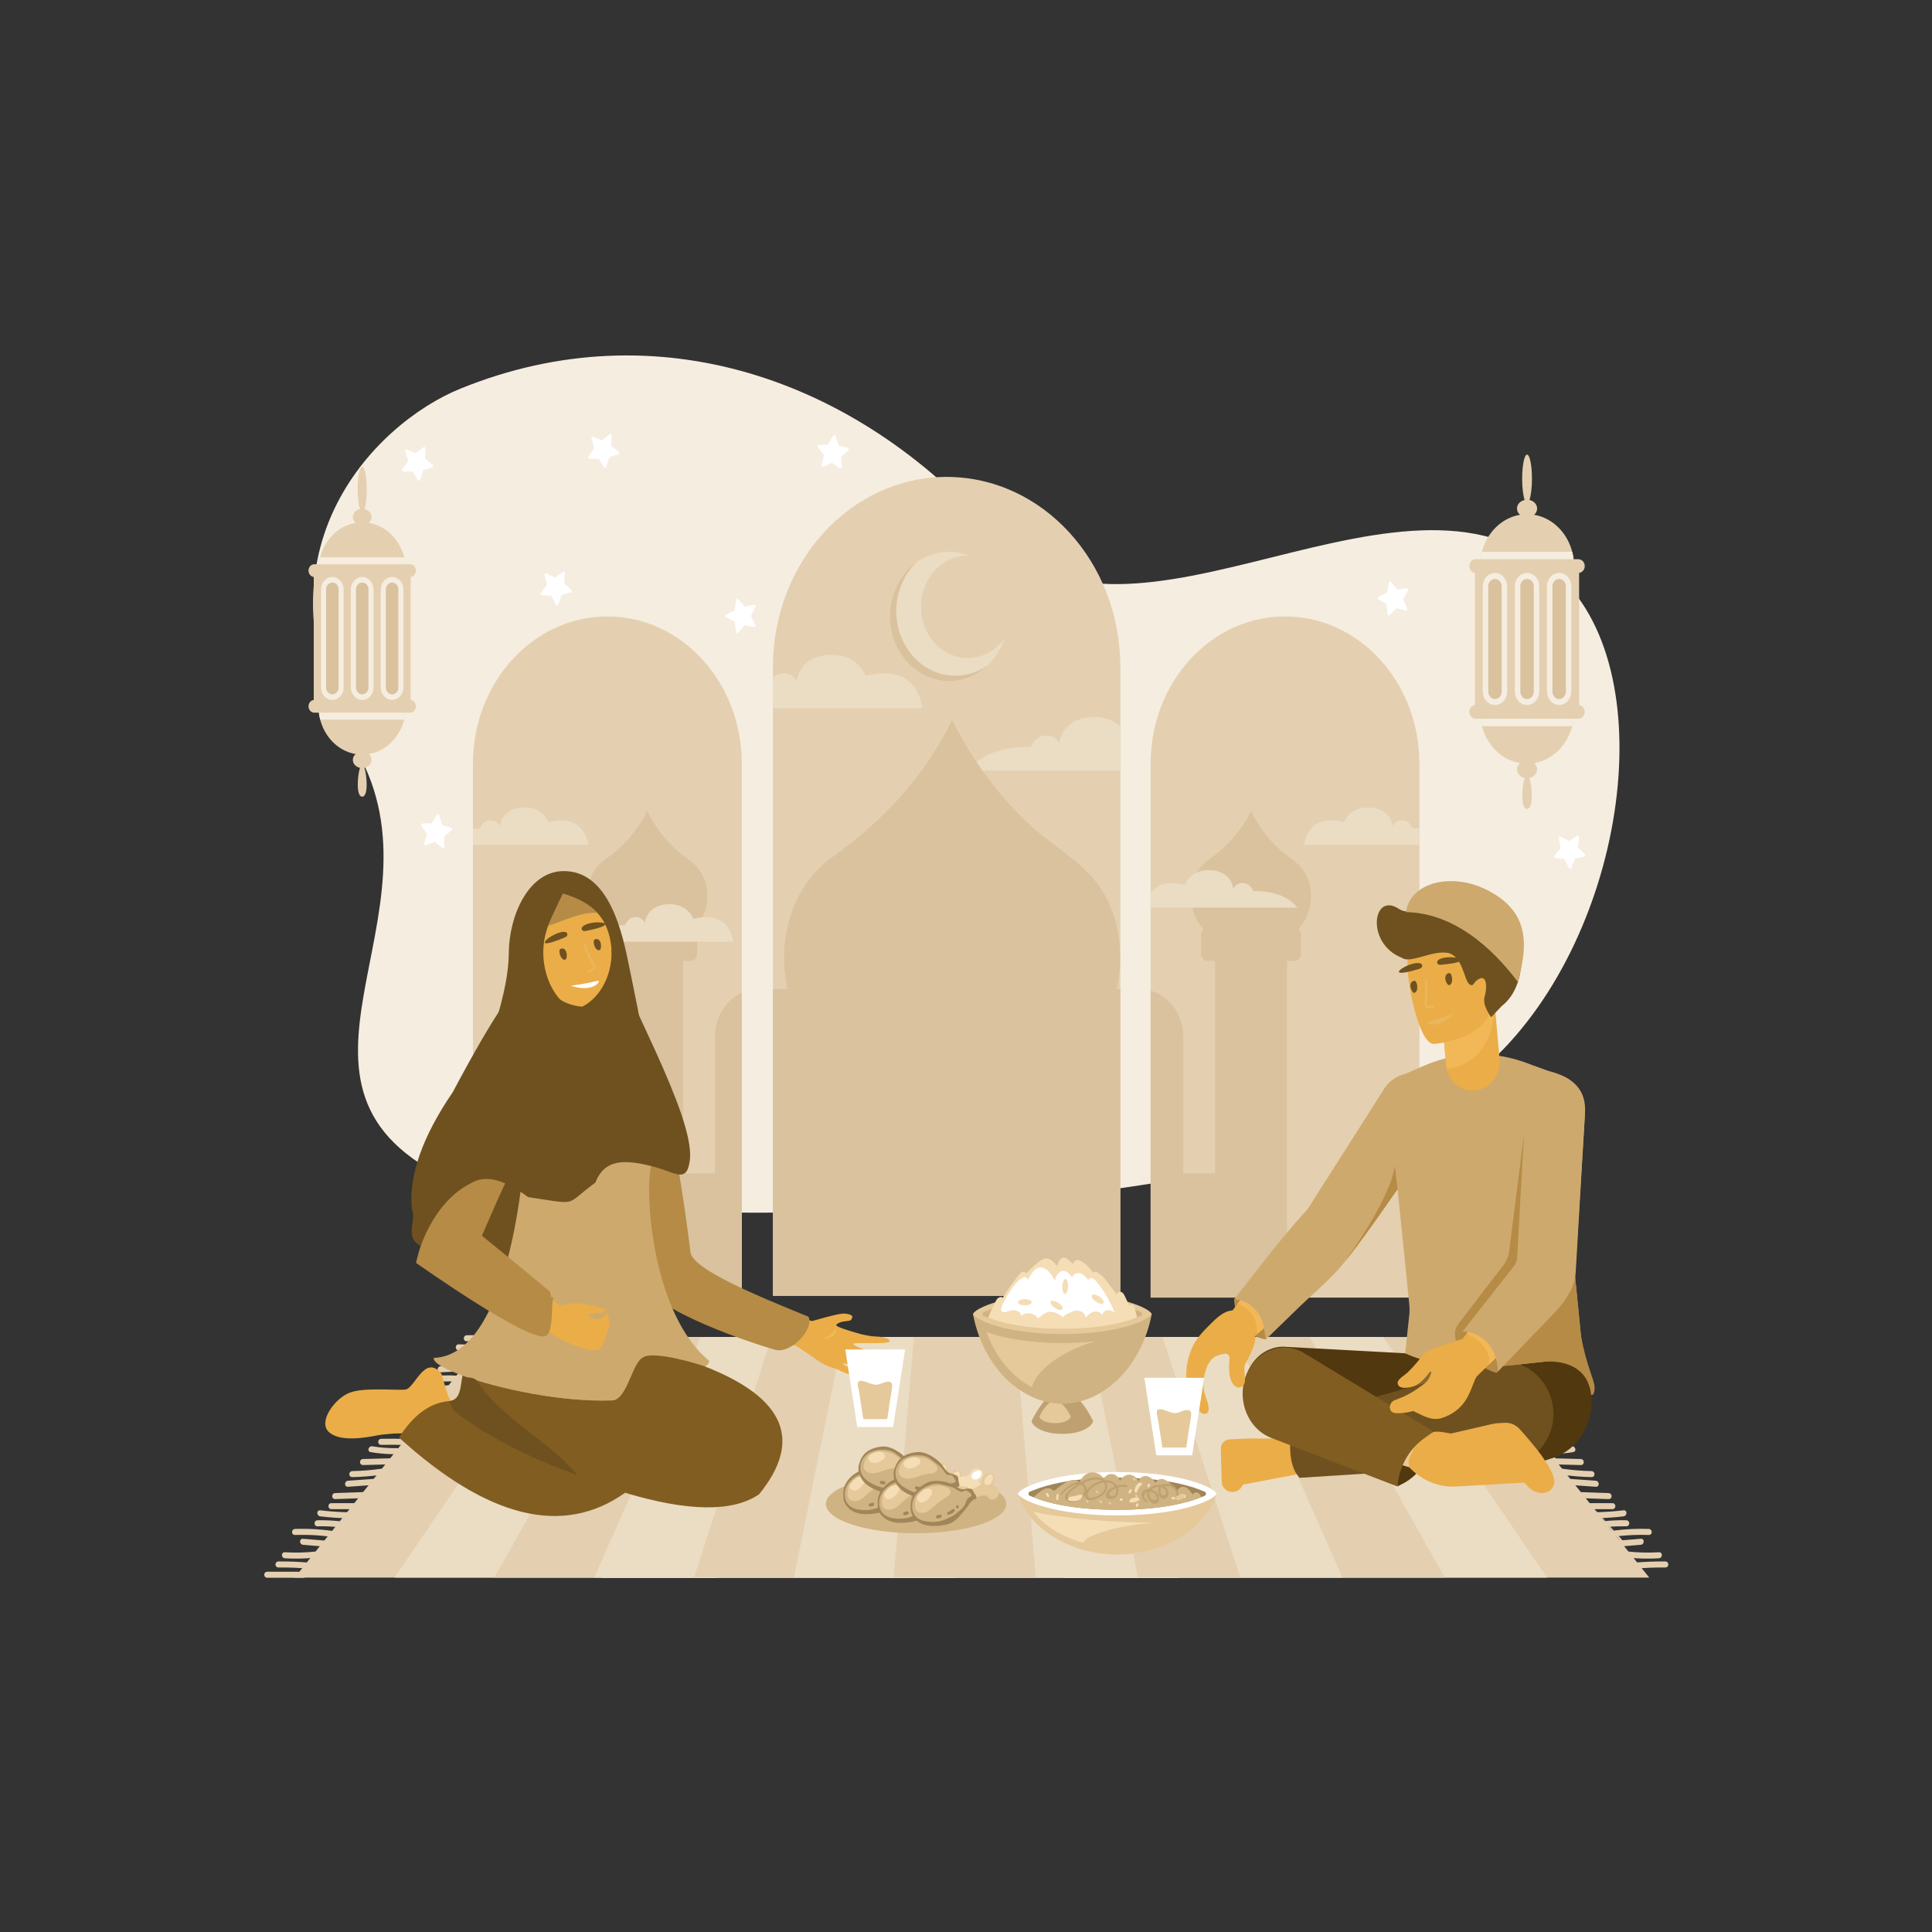 <svg xmlns="http://www.w3.org/2000/svg" viewBox="0 0 2000 2000" id="Iftarparty"><rect x="0" y="0" width="2000" height="2000" fill="#333333" stroke="none"/><path fill="#f5ede0" fill-rule="evenodd" d="M476.58,402.34c203.69-82.77,410.7-9.6,551.11,149.78c70.22,79.72,179.03,52.18,289.82,24.64  c110.71-27.53,223.41-55.06,301.51,24.48c106.64,108.6,57.8,387.8-88.43,508.73c-198.77,164.38-939.25,169.31-1062.11,112.91  c-209.94-96.38-1.33-274.88-99.34-445.98C253.53,575.05,386.58,438.92,476.58,402.34z" clip-rule="evenodd" class="colore0e8f5 svgShape"></path><path fill="#ffffff" fill-rule="evenodd" d="M416.53 485.77l5.97-8.36-2.9-10.12c-.32-1.15.69-2.21 1.73-1.81l9.1 3.65 7.9-6.15c.9-.71 2.15.02 2.11 1.23l-.34 10.61 7.78 6.32c.89.71.63 2.23-.43 2.58l-9.32 2.9-3.09 10.06c-.34 1.15-1.75 1.35-2.37.34l-5.41-8.79-9.7-.11C416.46 488.11 415.84 486.71 416.53 485.77zM609.18 472.46l5.98-8.36-2.91-10.11c-.33-1.15.7-2.21 1.73-1.81l9.1 3.64 7.9-6.15c.89-.7 2.15.03 2.1 1.24l-.34 10.61 7.79 6.32c.88.71.64 2.24-.43 2.57l-9.32 2.92-3.09 10.06c-.35 1.14-1.75 1.35-2.37.35l-5.42-8.8-9.7-.1C609.12 474.81 608.5 473.42 609.18 472.46zM847.62 460.71l9.68-.57 5.05-9.05c.58-1.03 1.98-.88 2.39.24l3.49 9.9 9.42 2.46c1.07.27 1.4 1.79.54 2.54l-7.53 6.71.77 10.57c.1 1.21-1.12 1.99-2.05 1.34l-8.14-5.77-8.96 4.07c-1.02.46-2.08-.56-1.79-1.72l2.49-10.26-6.31-8.06C845.96 462.2 846.52 460.77 847.62 460.71zM764.18 620.3l6.75 7.59 9.55-1.78c1.1-.2 1.91 1.05 1.41 2.13l-4.52 9.38 4.5 9.4c.52 1.07-.32 2.33-1.4 2.11l-9.55-1.79-6.77 7.58c-.77.87-2.11.39-2.27-.81l-1.38-10.5-8.69-4.71c-.99-.54-.99-2.08 0-2.61l8.7-4.69 1.4-10.5C762.06 619.9 763.4 619.42 764.18 620.3zM584.74 593.4l-.78 10.57 7.51 6.71c.86.76.54 2.26-.54 2.56l-9.43 2.43-3.51 9.89c-.39 1.13-1.81 1.28-2.38.24l-5.05-9.06-9.68-.59c-1.1-.06-1.65-1.49-.93-2.41l6.31-8.04-2.48-10.26c-.28-1.18.78-2.18 1.8-1.72l8.95 4.09 8.15-5.76C583.61 591.39 584.84 592.19 584.74 593.4zM467.49 859.53l-7.79 6.31.32 10.61c.04 1.21-1.21 1.93-2.11 1.24l-7.89-6.18-9.11 3.62c-1.03.42-2.06-.65-1.72-1.81l2.92-10.12-5.96-8.37c-.69-.95-.07-2.34 1.04-2.35l9.68-.09 5.44-8.79c.62-1.01 2.02-.8 2.37.36l3.08 10.06 9.31 2.94C468.12 857.29 468.38 858.82 467.49 859.53zM1455.14 631.92l-9.48-2.27-7.07 7.24c-.8.83-2.13.27-2.24-.92l-.94-10.56-8.48-5.13c-.97-.59-.91-2.13.11-2.61l8.88-4.25 1.84-10.42c.2-1.19 1.57-1.58 2.31-.68l6.43 7.93 9.62-1.3c1.09-.15 1.87 1.14 1.31 2.18l-4.91 9.15 4.11 9.62C1457.09 630.98 1456.21 632.19 1455.14 631.92zM1624.15 898.64l-4.67-9.3-9.64-1.07c-1.09-.13-1.58-1.56-.83-2.45l6.65-7.72-2.05-10.38c-.23-1.17.87-2.15 1.87-1.62l8.77 4.53 8.38-5.34c.96-.62 2.13.24 1.99 1.45l-1.22 10.52 7.22 7.08c.82.8.44 2.29-.64 2.52l-9.52 1.97-3.92 9.71C1626.09 899.64 1624.68 899.71 1624.15 898.64z" clip-rule="evenodd" class="colorffffff svgShape"></path><path fill="#e4d0b0" fill-rule="evenodd" d="M1537.21 1391.66l-24.92.56c-4.27.1-4.29 6.35 0 6.25l24.92-.58C1541.48 1397.8 1541.49 1391.56 1537.21 1391.66L1537.21 1391.66zM1528.89 1382.22c-8.15-.3-16.19.46-24.12 2.2-4.17.92-2.41 6.95 1.76 6.03 7.38-1.64 14.78-2.26 22.35-1.98C1533.18 1388.63 1533.16 1382.38 1528.89 1382.22L1528.89 1382.22zM1658.01 1571.55L1658.01 1571.55c-3.35.13-6.69.21-10.05.22-4.28.02-4.28-6.22 0-6.24 1.74-.01 3.44-.03 5.18-.09l-2.53-3.16h-8.73c-4.28 0-4.28-6.24 0-6.24h27.14c4.28 0 4.28 6.24 0 6.24h-18.24l2.81 3.16c9.04-.23 18.02-.88 27-1.96 4.24-.5 4.19 5.74 0 6.25-7.18.88-14.38 1.42-21.59 1.76l2.78 3.13c7.19-.72 14.38-1.01 21.62-.86 4.29.07 4.29 6.32 0 6.25-5.53-.13-10.96.1-16.44.41l3.61 4.06c11.98-1.55 23.98-2.15 36.11-1.74 4.27.14 4.29 6.39 0 6.25-10.43-.38-20.78.09-31.07 1.14l3.89 4.36 18.91-1.56c4.26-.37 4.23 5.89 0 6.24-8.7.73-17.39 1.45-26.08 2.17-4.27.35-4.23-5.91 0-6.25l4.26-.36-3.46-4.31c-2.73.33-5.45.71-8.17 1.15-4.19.68-5.99-5.34-1.76-6.03 1.8-.28 3.6-.56 5.41-.81l0 0-3.36-4.2c-2.63.21-5.26.48-7.89.8-4.24.53-4.19-5.71 0-6.23 1.07-.14 2.16-.26 3.23-.38L1658.01 1571.55 1658.01 1571.55zM1679.41 1594.53l.1-.01h-.05L1679.41 1594.53 1679.41 1594.53zM1675.61 1590.15l-.04.01L1675.61 1590.15 1675.61 1590.15zM1675.58 1590.16h-.04H1675.58L1675.58 1590.16zM1675.54 1590.16l-.04.01L1675.54 1590.16 1675.54 1590.16zM1675.5 1590.17h-.04H1675.5L1675.5 1590.17zM1675.46 1590.17h-.04H1675.46L1675.46 1590.17zM1675.42 1590.17l-.04.01L1675.42 1590.17 1675.42 1590.17zM1653.13 1565.45v.01V1565.45L1653.13 1565.45zM1653.16 1565.45h.03-.06H1653.16L1653.16 1565.45zM1608.48 1509.67v-.01l-3.45-4.31c-1.2.01-2.4.01-3.58 0-3.81-.06-4.24-5-1.26-6.05l0 0-2.88-3.59c-1.76.03-3.53.08-5.29.14-4.28.14-4.27-6.11 0-6.25l.39-.02-.23-.28h1.58l.2.24c7.86-.21 15.7-.24 23.55-.09 4.27.1 4.28 6.34 0 6.25-6.19-.14-12.36-.16-18.54-.03l2.8 3.43 0 0c8.38.1 16.66-.5 24.91-1.89 4.2-.7 5.98 5.32 1.76 6.03-7.2 1.14-14.3 1.84-21.6 2.08l3.56 4.39 0 0 25.93.66c4.28.1 4.29 6.35 0 6.25-9.59-.25-19.18-.49-28.79-.74-4.28-.11-4.28-6.36 0-6.24L1608.48 1509.67 1608.48 1509.67zM1610.4 1509.71h-.06.04H1610.4L1610.4 1509.71zM1600.24 1499.27l-.06.02.03-.01h.01L1600.24 1499.27 1600.24 1499.27 1600.24 1499.27zM1600.54 1499.19h.01l.02-.01L1600.54 1499.19 1600.54 1499.19zM1600.22 1499.28l.02-.01L1600.22 1499.28 1600.22 1499.28zM1600.57 1499.18h.04-.02-.01H1600.57L1600.57 1499.18zM1600.64 1499.17l.03-.01L1600.64 1499.17 1600.64 1499.17l-.04.01 0 0L1600.64 1499.17 1600.64 1499.17zM1600.67 1499.16h.04H1600.67L1600.67 1499.16zM1601.76 1499.1h-.16.08H1601.76L1601.76 1499.1zM1606.83 1505.32h-.03H1606.83L1606.83 1505.32zM1598.97 1495.67h-.03-.02H1598.97L1598.97 1495.67zM1555.49 1443.47h-.1l-2.22-2.78-4.86-.39c-4.09-.33-4.27-6.15-.43-6.25l-3.19-4c-1.94.05-3.89.14-5.84.26-4.27.26-4.25-5.98 0-6.24l1.02-.06-3.51-4.4-8.56-.43c-4.26-.22-4.29-6.47 0-6.25 9.41.47 18.83.95 28.25 1.42 4.27.21 4.28 6.46 0 6.24l-19.17-.97 3.4 4.35c9.35-.5 18.64-.17 27.93 1 4.18.52 4.23 6.78 0 6.24-7.72-.97-15.44-1.35-23.19-1.17l3.12 4 0 0 .17.01c9.97.78 19.94 1.57 29.92 2.37 4.24.34 4.27 6.59 0 6.25l-24.88-1.98L1555.49 1443.47 1555.49 1443.47zM1536.4 1419.62l3.52 4.4 0 0-3.51-4.4H1536.4L1536.4 1419.62zM1545.6 1431.11l2.36 2.94 0 0v-.01L1545.6 1431.11 1545.6 1431.11zM1553.28 1440.7h.02H1553.28L1553.28 1440.7zM1723.83 1616.39c-10.54-.07-21.04.34-31.55 1.25-4.24.37-4.27 6.62 0 6.25 10.5-.91 21.01-1.33 31.55-1.25C1728.13 1622.68 1728.12 1616.43 1723.83 1616.39L1723.83 1616.39zM1717.18 1606.89c-10.75.67-21.43.4-32.12-.79-4.26-.47-4.21 5.77 0 6.24 10.69 1.2 21.37 1.46 32.12.8C1721.43 1612.88 1721.46 1606.63 1717.18 1606.89L1717.18 1606.89zM1665.13 1545.61c-10.88-.38-21.78-.75-32.68-1.12-4.28-.15-4.27 6.09 0 6.25 10.9.37 21.79.74 32.68 1.11C1669.42 1552 1669.4 1545.75 1665.13 1545.61L1665.13 1545.61zM1651.83 1532.85c-9.23-.67-18.44-1.32-27.67-1.99-4.27-.31-4.24 5.94 0 6.25 9.23.66 18.45 1.32 27.67 1.99C1656.1 1539.4 1656.07 1533.15 1651.83 1532.85L1651.83 1532.85zM1647.4 1522.87c-9.9-.21-19.73-.98-29.52-2.4-4.19-.61-5.99 5.41-1.76 6.02 10.37 1.49 20.79 2.41 31.29 2.62C1651.7 1529.21 1651.69 1522.96 1647.4 1522.87L1647.4 1522.87zM1610.29 1477.41c-5.49 0-10.97.01-16.44.01-.5 0-.99-.01-1.48-.01-4.21-.02-8.25-.04-12 2.04-3.68 2.05-.35 7.45 3.36 5.39 3.46-1.92 8.31-1.17 12.17-1.17 4.8-.01 9.59-.01 14.39-.01C1614.56 1483.67 1614.56 1477.41 1610.29 1477.41L1610.29 1477.41zM1595.91 1468.59h-20.49c-4.29 0-4.29 6.24 0 6.24h20.49C1600.19 1474.83 1600.19 1468.59 1595.91 1468.59L1595.91 1468.59zM1600.95 1460.86c-12-1.35-24.01-2.72-36.01-4.07-4.26-.48-4.21 5.77 0 6.24 12 1.36 24 2.72 36.01 4.08C1605.19 1467.58 1605.15 1461.34 1600.95 1460.86L1600.95 1460.86zM1585.41 1448.05c-9.6-.97-19.21-1.93-28.81-2.9-4.27-.43-4.23 5.82 0 6.25 9.6.98 19.21 1.93 28.81 2.9C1589.67 1454.72 1589.62 1448.48 1585.41 1448.05L1585.41 1448.05zM1544.96 1403.33c-8.12-.16-16.24-.33-24.37-.48-4.28-.09-4.28 6.16 0 6.25 8.13.16 16.24.31 24.37.48C1549.25 1409.66 1549.24 1403.42 1544.96 1403.33zM416.31 1468.59h20.49c4.28 0 4.28 6.24 0 6.24h-20.49C412.02 1474.83 412.02 1468.59 416.31 1468.59L416.31 1468.59zM276.74 1627.04c12.38.01 24.74.02 37.11.03 4.28 0 4.28 6.24 0 6.24-12.37-.01-24.73-.01-37.11-.02C272.47 1633.28 272.47 1627.03 276.74 1627.04L276.74 1627.04zM288.38 1616.39c10.54-.07 21.05.34 31.55 1.25 4.24.37 4.27 6.62 0 6.25-10.49-.91-21-1.33-31.55-1.25C284.09 1622.68 284.09 1616.43 288.38 1616.39L288.38 1616.39zM295.04 1606.89c10.75.67 21.43.4 32.12-.79 4.26-.47 4.2 5.77 0 6.24-10.69 1.2-21.37 1.46-32.12.8C290.78 1612.88 290.76 1606.63 295.04 1606.89L295.04 1606.89zM313.81 1592.95c8.7.71 17.37 1.44 26.07 2.16 4.24.34 4.27 6.6 0 6.25-8.7-.72-17.38-1.45-26.07-2.17C309.58 1598.85 309.54 1592.59 313.81 1592.95L313.81 1592.95zM305.53 1582.75c14.63-.48 29.09.48 43.49 2.81 4.23.69 2.43 6.71-1.75 6.03-13.85-2.25-27.7-3.06-41.73-2.59C301.25 1589.15 301.26 1582.89 305.53 1582.75L305.53 1582.75zM328.81 1573.78c8.74-.17 17.4.27 26.06 1.35 4.18.51 4.24 6.75 0 6.23-8.66-1.06-17.32-1.51-26.06-1.33C324.52 1580.1 324.53 1573.85 328.81 1573.78L328.81 1573.78zM331.63 1563.49c10.83 1.31 21.7 1.98 32.62 2.05 4.29.02 4.29 6.26 0 6.24-10.92-.06-21.79-.74-32.62-2.04C327.43 1569.23 327.39 1562.98 331.63 1563.49L331.63 1563.49zM343.21 1556.05h27.14c4.28 0 4.28 6.24 0 6.24h-27.14C338.92 1562.29 338.92 1556.05 343.21 1556.05L343.21 1556.05zM347.09 1545.61c10.88-.38 21.77-.75 32.66-1.12 4.29-.15 4.28 6.09 0 6.25-10.88.37-21.77.74-32.66 1.11C342.79 1552 342.81 1545.75 347.09 1545.61L347.09 1545.61zM360.39 1532.85c9.22-.67 18.44-1.32 27.66-1.99 4.28-.31 4.25 5.95 0 6.25-9.22.66-18.44 1.32-27.66 1.99C356.12 1539.4 356.15 1533.15 360.39 1532.85L360.39 1532.85zM364.81 1522.87c9.9-.21 19.73-.98 29.52-2.4 4.19-.61 5.99 5.41 1.77 6.02-10.37 1.5-20.79 2.41-31.29 2.62C360.52 1529.21 360.53 1522.96 364.81 1522.87L364.81 1522.87zM375.88 1510.37c9.59-.24 19.19-.5 28.79-.74 4.29-.11 4.28 6.14 0 6.24-9.59.25-19.19.49-28.79.74C371.59 1516.72 371.6 1510.47 375.88 1510.37L375.88 1510.37zM385.55 1497.22c8.35 1.41 16.73 2 25.21 1.89 4.29-.07 4.29 6.18 0 6.24-9.07.13-18.05-.61-26.98-2.1C379.57 1502.53 381.35 1496.51 385.55 1497.22L385.55 1497.22zM394.71 1489.45c8.5-.17 16.99-.13 25.48.15 4.28.14 4.29 6.39 0 6.25-8.49-.28-16.98-.32-25.48-.14C390.43 1495.79 390.44 1489.55 394.71 1489.45L394.71 1489.45zM401.93 1477.41c5.48 0 10.96.01 16.44.01.49 0 .99-.01 1.47-.01 4.21-.02 8.25-.04 12.01 2.04 3.69 2.05.35 7.45-3.35 5.39-3.46-1.92-8.31-1.17-12.17-1.17-4.8-.01-9.59-.01-14.39-.01C397.64 1483.67 397.64 1477.41 401.93 1477.41L401.93 1477.41zM426.8 1448.05c9.61-.97 19.21-1.93 28.82-2.9 4.26-.43 4.22 5.82 0 6.25-9.61.98-19.21 1.93-28.82 2.9C422.54 1454.72 422.58 1448.48 426.8 1448.05L426.8 1448.05zM434 1436.43c9.97-.8 19.94-1.58 29.91-2.37 4.28-.35 4.25 5.9 0 6.24-9.98.8-19.95 1.58-29.91 2.38C429.72 1443.02 429.76 1436.77 434 1436.43L434 1436.43zM444.01 1424.99c9.77-1.23 19.52-1.53 29.36-.91 4.25.26 4.28 6.5 0 6.24-9.84-.61-19.59-.31-29.36.91C439.78 1431.76 439.84 1425.51 444.01 1424.99L444.01 1424.99zM456.18 1414.36c9.42-.47 18.83-.95 28.25-1.42 4.27-.22 4.26 6.03 0 6.25-9.42.47-18.83.93-28.25 1.42C451.9 1420.82 451.92 1414.57 456.18 1414.36L456.18 1414.36zM467.26 1403.33c8.12-.16 16.24-.33 24.37-.48 4.28-.09 4.28 6.16 0 6.25-8.13.16-16.25.31-24.37.48C462.97 1409.66 462.98 1403.42 467.26 1403.33L467.26 1403.33zM475.01 1391.66l24.92.56c4.26.1 4.27 6.35 0 6.25l-24.92-.58C470.73 1397.8 470.72 1391.56 475.01 1391.66L475.01 1391.66zM483.32 1382.22c8.16-.3 16.2.46 24.12 2.2 4.18.92 2.42 6.95-1.76 6.03-7.38-1.64-14.78-2.26-22.36-1.98C479.04 1388.63 479.05 1382.38 483.32 1382.22L483.32 1382.22zM411.27 1460.86c12-1.35 24-2.7 36-4.07 4.26-.48 4.2 5.77 0 6.24-11.99 1.36-24 2.72-36 4.08C407.03 1467.59 407.07 1461.34 411.27 1460.86z" clip-rule="evenodd" class="colorb0c2e4 svgShape"></path><polygon fill="#e4d0b0" fill-rule="evenodd" points="305.07 1633.12 1707.29 1633.12 1507.93 1384.03 504.44 1384.03" clip-rule="evenodd" class="colorb0c2e4 svgShape"></polygon><polygon fill="#ebdcc4" fill-rule="evenodd" points="408.43 1633.12 1601.45 1633.12 1431.82 1384.03 578.04 1384.03" clip-rule="evenodd" class="colorc4d1eb svgShape"></polygon><polygon fill="#e4d0b0" fill-rule="evenodd" points="511.77 1633.12 1495.6 1633.12 1355.72 1384.03 651.65 1384.03" clip-rule="evenodd" class="colorb0c2e4 svgShape"></polygon><polygon fill="#ebdcc4" fill-rule="evenodd" points="615.12 1633.12 1389.76 1633.12 1279.62 1384.03 725.25 1384.03" clip-rule="evenodd" class="colorc4d1eb svgShape"></polygon><polygon fill="#e4d0b0" fill-rule="evenodd" points="718.47 1633.12 1283.91 1633.12 1203.52 1384.03 798.86 1384.03" clip-rule="evenodd" class="colorb0c2e4 svgShape"></polygon><polygon fill="#ebdcc4" fill-rule="evenodd" points="821.82 1633.12 1178.06 1633.12 1127.41 1384.03 872.48 1384.03" clip-rule="evenodd" class="colorc4d1eb svgShape"></polygon><polygon fill="#e4d0b0" fill-rule="evenodd" points="925.18 1633.12 1072.22 1633.12 1051.31 1384.03 946.08 1384.03" clip-rule="evenodd" class="colorb0c2e4 svgShape"></polygon><polygon fill="#f4efe8" fill-rule="evenodd" points="742.14 1633.55 623 1633.55 623.16 1633.12 742.21 1633.12" clip-rule="evenodd" class="colorf4efe8 svgShape"></polygon><polygon fill="#f4efe8" fill-rule="evenodd" points="1220.46 1633.55 1101.31 1633.55 1101.24 1633.12 1220.29 1633.12" clip-rule="evenodd" class="colorf4efe8 svgShape"></polygon><polygon fill="#f4efe8" fill-rule="evenodd" points="988.62 1633.55 869.48 1633.55 869.53 1633.12 988.59 1633.12" clip-rule="evenodd" class="colorf4efe8 svgShape"></polygon><path fill="#e4d0b0" fill-rule="evenodd" d="M1159.75 690.52v650.91H800.14V690.52c0-108.69 80.51-196.82 179.79-196.82C1079.24 493.7 1159.75 581.82 1159.75 690.52zM1469.36 790.43v552.8h-278.24v-552.8c0-84.12 62.28-152.3 139.12-152.3C1407.07 638.12 1469.36 706.3 1469.36 790.43zM767.89 790.43v552.8H489.63v-552.8c0-84.12 62.3-152.3 139.13-152.3C705.59 638.12 767.89 706.3 767.89 790.43z" clip-rule="evenodd" class="colorb0c2e4 svgShape"></path><path fill="#ebdcc4" fill-rule="evenodd" d="M939.13,685.47c-23.89-26.15-23.89-68.55,0-94.71c17.45-19.1,42.81-24.25,64.53-15.45  c-12.99-0.54-26.16,4.6-36.09,15.47c-18.89,20.67-18.89,54.21,0,74.89c18.9,20.68,49.52,20.67,68.41-0.01  c1.45-1.58,2.79-3.25,4.01-4.97c-2.95,9.04-7.73,17.54-14.34,24.77C1001.75,711.62,963.02,711.62,939.13,685.47z" clip-rule="evenodd" class="colorc4d1eb svgShape"></path><path fill="#d9c29d" fill-rule="evenodd" d="M1022.56,688.63c-24.03,22.94-60.54,21.9-83.43-3.16c-23.89-26.15-23.89-68.56,0-94.7  c3-3.28,6.25-6.16,9.66-8.61c-1.03,0.98-2.05,2.02-3.05,3.12c-23.89,26.15-23.89,68.56,0,94.7  C966.61,702.82,998.83,705.7,1022.56,688.63z" clip-rule="evenodd" class="color9db2d9 svgShape"></path><path fill="#ebdcc4" fill-rule="evenodd" d="M800.1 733.25h154.8c0 0-3.45-47.91-58.64-33.51 0 0-7.98-23.6-38.82-21.71-30.83 1.89-32.77 27.56-32.77 27.56s-3.34-9.68-15.52-8.44c-4.01.41-6.94 2.15-9.05 4.18V733.25zM1002.16 797.65h157.55v-45.69c-5.91-5.43-15.47-10.45-30.33-9.54-30.84 1.9-32.78 27.56-32.78 27.56s-3.34-9.68-15.52-8.44c-10.74 1.09-13.8 11.8-13.8 11.8S1022.87 770.15 1002.16 797.65z" clip-rule="evenodd" class="colorc4d1eb svgShape"></path><path fill="#d9c29d" fill-rule="evenodd" d="M740.1 1073.37v141.24h-32.86V994.74h7.85c3.68 0 6.67-3.26 6.67-7.3v-19.96c0-2.33-1.02-4.38-2.56-5.72l.18-.2c11.53-12.62 15.7-31.71 10.66-48.68-5.47-18.42-19.67-23.49-32.01-35.08-9.63-9.05-17.94-19.76-24.54-31.62l-3.56-6.41c-10.57 21.51-25.85 37.47-44.33 50.66-22.07 15.77-23.33 51.19-5.12 71.13l.23.26c-1.5 1.34-2.48 3.36-2.48 5.65v19.96c0 4.04 2.98 7.3 6.67 7.3h7.87v273.63.09 74.78h135.1v-103.15-25.48-186.83C751.57 1035.19 740.1 1052.81 740.1 1073.37zM1153.73 950.29c-15.33-51.56-55.06-65.75-89.6-98.21-26.97-25.33-50.23-55.32-68.7-88.55l-9.97-17.95c-29.57 60.26-72.38 104.92-124.08 141.85-42.34 30.23-57.32 86.31-46.17 136.57h-15.06v190.59 25.48 101.35h359.62v-101.35-25.48-190.59h-3.79C1161.4 1000 1160.88 974.39 1153.73 950.29zM1344.22 961.76l.18-.2c11.53-12.62 15.71-31.71 10.67-48.68-5.48-18.42-19.67-23.49-32.01-35.08-9.63-9.05-17.94-19.76-24.53-31.62l-3.56-6.41c-10.56 21.51-25.85 37.47-44.32 50.66-22.07 15.77-23.34 51.19-5.12 71.13l.24.26c-1.5 1.34-2.49 3.36-2.49 5.65v19.96c0 4.04 2.99 7.3 6.68 7.3h7.87v219.87h-32.86v-141.24c0-23.02-14.37-42.34-33.83-47.79v189.03 25.48 103.15h141.16v-74.78l-.01-.06V994.74h7.85c3.69 0 6.68-3.26 6.68-7.3v-19.96C1346.79 965.15 1345.77 963.09 1344.22 961.76z" clip-rule="evenodd" class="color9db2d9 svgShape"></path><path fill="#ebdcc4" fill-rule="evenodd" d="M489.63 874.68h119.25c0 0-2.42-33.65-41.19-23.54 0-.01-5.6-16.59-27.26-15.25-21.65 1.32-23.02 19.35-23.02 19.35s-2.35-6.8-10.91-5.92c-7.54.76-9.7 8.29-9.7 8.29s-2.84-.21-7.19.04V874.68zM601.26 974.86h157.8c0 0-2.42-33.65-41.19-23.54 0 0-5.59-16.58-27.25-15.25-21.65 1.32-23.02 19.35-23.02 19.35s-2.36-6.8-10.9-5.93c-7.54.77-9.7 8.29-9.7 8.29S615.8 955.55 601.26 974.86zM1469.37 874.68h-119.25c0 0 2.41-33.65 41.18-23.54 0-.01 5.6-16.59 27.26-15.25 21.65 1.32 23.01 19.35 23.01 19.35s2.35-6.8 10.91-5.92c7.54.76 9.69 8.29 9.69 8.29s2.84-.21 7.2.04V874.68zM1343.06 939.6h-151.96v-15.26c5.4-7.28 15.71-13.41 35.36-8.28 0 0 5.59-16.57 27.25-15.25 21.66 1.32 23.02 19.35 23.02 19.35s2.35-6.8 10.91-5.93c7.55.77 9.7 8.29 9.7 8.29S1328.52 920.3 1343.06 939.6z" clip-rule="evenodd" class="colorc4d1eb svgShape"></path><path fill="#ebad47" fill-rule="evenodd" d="M499.45,1470.74c-8.22,3.47-16.67,5.72-22.05,7.51c-8.2,2.7-73.29,4.88-86.61,7.59  c-13.32,2.72-39.97,7.06-50.73-3.8c-10.76-10.87,6.66-34.22,21.52-40.19c14.86-5.98,48.3-2.31,58.03-3.39  c9.75-1.09,19.76-36.7,36.91-16.98c1.93,0.67,7.92,39.2,18.76,35.22C475.61,1463.6,499.45,1470.74,499.45,1470.74z" clip-rule="evenodd" class="colorf9af79 svgShape"></path><path fill="#6f5120" fill-rule="evenodd" d="M649.94,993.95c13.76,67.4,28.55,129.11,6.37,135.82c0.64,34.3-16.12,68.3-43.86,82.96  c-6.67,3.56-17.07,8.44-18.4,9.97c1.75-1.84-22.53,108.73-91.72,78c-99.32-43.95,23.47-210.93,24.37-314.09  c0.33-39,20.3-84.07,55.99-84.84C627.19,900.83,642.39,956.99,649.94,993.95z" clip-rule="evenodd" class="color20386f svgShape"></path><path fill="#ebad47" fill-rule="evenodd" d="M910.48,1383.76c0,0-6.68-0.28-8.91-0.61c-2.6-0.36-10.24-2.02-10.24-2.02s-26.43-7.25-25.68-9.32  c0.68-2.13,5.96-3.63,7.74-3.82c1.78-0.2,3.88-0.58,5.67-0.77c1.78-0.19,3.18-1.81,3.27-4.19c0.01-2.41-7.28-3.46-9.81-3.19  c-8.07,0.63-29.38,7.08-31.66,7.66c-2.68,0.72-46.09-21.11-61.54-27.26l0,0c-25-10.9-50.13-23.49-52.77-24.66l-89.09-78.81  l-40.34,25.23c0,0,97.67,89,103.04,92.81c2.57,1.82,62.45,22.18,62.47,22.17c30.15,7.98,56.72,14.93,61.76,16.39  c0,0,13.96,9,22.49,15.26c8.53,6.26,18.75,8.17,21.46,9.55c0.35,0.19,9.3,5.42,21.7,6.87c10.76,1.34,1.26-5.3,1.26-5.3  s-19.45-6.43-18.65-7.99c0.6-1.22,10.98,2.94,22.83,4.54c3.01,0.34,6.07,0.78,8.83,1.11c7.23,0.83,9.97-3.77,2.5-6.05  c-2.61-0.78-7.05-2.02-10.3-2.41c-3.52-0.38-6.56-1.96-9.51-2.81c-5.76-1.69-9.95-2.77-9.8-3.06c0.26-0.28-0.62-1.47,2.64-1.1  c3.92,0.38,11.97,3.17,17.76,3.26c3.31,0.04,10.22,0.64,10.22,0.64s11.15-0.49,11.3-1.22c0.87-3.76-7.19-5.97-11.66-5.34  c-2.97-1.25-10.24-1.61-10.24-1.61s-14.44-4.39-13.82-6.61c0.44-1.88,36.91,1.09,37.56-2.72  C921.4,1385.2,910.48,1383.76,910.48,1383.76z" clip-rule="evenodd" class="colorf9af79 svgShape"></path><path fill="#f2b858" fill-rule="evenodd" d="M850.12,1386.43c0,0,14.67-4.23,15.43-14.39c0,0,1.56,5.87-2.54,10.36  C858.84,1386.82,850.12,1386.43,850.12,1386.43z" clip-rule="evenodd" class="colorf27458 svgShape"></path><path fill="#b58b46" fill-rule="evenodd" d="M664.17,1324.75c7.43,31.94,124.25,68.73,137.99,72.48c17.42,4.75,41.13-22.47,34.68-34.22  c-57.04-23.16-119.32-49.24-122.02-66.48c0,0-17.4-145.39-37.01-188.65c-7.53-16.59-16.06-25.65-26.26-28.49  C650.77,1079.19,664.17,1324.75,664.17,1324.75z" clip-rule="evenodd" class="color466fb5 svgShape"></path><path fill="#cea96d" fill-rule="evenodd" d="M679.81,1159.08c-2.94-11.61-9.5-26.77-13.24-37.36c-6.35-17.81-8.24-34.39-13.86-41.51  c-3.03-3.87-41.82-3.26-46.61-3.78c-1.95-0.3-9.74,0.31-17.23,0.82v-0.1c-3.38,0.47-29.98,2.75-45.02,5.12  c-3.65,6.23-7.15,24.43-7.52,43.61c-0.47,24.07,3.81,49.76,6.88,61c0.63,1.72-11.55,215.9-94.08,218.82  c-3.48,13.46,106.1,47.04,184.58,44.01c16.94-0.65,21.07-45.69,35.02-45.27c35.27,1.08,59.54,21.55,65.68,4.52  c-58.44-47.49-67.38-171.7-60.39-201.93C676.6,1195.82,684.53,1177.7,679.81,1159.08z" clip-rule="evenodd" class="color6d96ce svgShape"></path><path fill="#ebad47" fill-rule="evenodd" d="M583.56,1029.72c0,0,6.05,36.03,4.83,50.17c-1.21,14.25,4.63,60.05,30.79,60.15  c26.18,0.2,8.38-47.52,5.92-61.47c-2.45-13.84-6.46-67.58-6.46-67.58L583.56,1029.72z" clip-rule="evenodd" class="colorf9af79 svgShape"></path><path fill="#f2b858" fill-rule="evenodd" d="M620.26,1031.34c-0.39-11.81-2.37-21.17-2.37-21.17l-34.33,19.54c0,0,1.22,7.43,2.48,16.79  C601.41,1050.07,613.6,1042.23,620.26,1031.34z" clip-rule="evenodd" class="colorf27458 svgShape"></path><path fill="#ebad47" fill-rule="evenodd" d="M582.81,925.18c0,0-6.71,14.2-13.35,28.44c-20.36,43.96,7.23,95.36,34.37,91.84  c20.03-2.6,31.1-35.83,29.53-59.32C631.37,955.32,619.44,936.12,582.81,925.18z" clip-rule="evenodd" class="colorf9af79 svgShape"></path><path fill="#b58b46" fill-rule="evenodd" d="M582.81,925.18c0,0-10.12,19.73-15.38,33.19c14.77-4.58,34.15-14.55,50.82-13.45  C610.45,936.52,599.05,930.04,582.81,925.18z" clip-rule="evenodd" class="color466fb5 svgShape"></path><path fill="#ebad47" fill-rule="evenodd" d="M470.67,1215.57c6.47,3.87,16.51,9.67,25.17,13.94c4.13,1.94,10.73,4.78,14.68,6.42  c-9.5,19.33-18.5,39.28-17.33,43.35c1.02,3.67,85.93,72.06,85.93,72.06l16.96-2.45c0,0,29.9,3.67,30.59,7.53  c0.72,3.67-12.62,2.75-14.39,3.26c-0.97,0.3-2.98,1.02-4.63,2.24c2.68,1.33,6.24,3.16,9.64,4.58  c-9.99,6.21-16.94,15.58-20.53,26.47c-8.32-2.14-19.82-7.23-34.39-18.63c-19.77-10.69-119.15-71.85-120.63-83.45  C440.88,1283.97,456.02,1248.14,470.67,1215.57z" clip-rule="evenodd" class="colorf9af79 svgShape"></path><path fill="#ebad47" fill-rule="evenodd" d="M628.02,1358.78c0,0,3.8,7.84,2.55,13.74c-1.26,5.89-2.61,7.53-3.99,12.82c-1.37,5.39-1.51,6.62-6.5,11.3  c-4.97,4.69-28.9-5.39-28.9-5.39l16.46-29.32l9.46,3.87c0,0,5.99-0.71,7.59-2.54C626.33,1361.32,628.02,1358.78,628.02,1358.78z" clip-rule="evenodd" class="colorf9af79 svgShape"></path><path fill="#b58b46" fill-rule="evenodd" d="M543.7,1082.28c-4.45,0.71-7.86,1.43-9.31,2.1c-31.51,33.38-91.45,168.98-103.72,222.94  c0,0,121.49,86.09,135.02,75.25c7.84-6.27,4.46-34.76,7.41-39.51l-2.68-0.26l-0.94-5.43c-17.49-15.2-70.6-58.13-70.6-58.13  s29.81-69.97,38.28-82.29l3.93-9.26c0.16-0.11,0.69-0.7,1.2-0.98l0.56-1.15c-3.03-11.84-6.98-36.51-6.52-59.68  c0.37-18.98,3.79-37,7.42-43.41L543.7,1082.28z" clip-rule="evenodd" class="color466fb5 svgShape"></path><path fill="#6f5120" fill-rule="evenodd" d="M602.75,1042.11c19.19-9.66,32.12-34.36,30.16-61.26c8.06,39.88,86.89,173.52,81.24,219.87  c-3.15,25.71-15.3,12.31-40.12,6.31c-27.58-6.67-48.08-7.5-57.73,17.24c-32.95,23.7-15.06,23.14-69.67,14.96  c-24.93-18.67-44.67-23.43-59.24-14.3c-13.08,6.53-36.15,22.87-51.97,64.96c-17.66-10.1-3.65-25.05-9.12-38.47  c-3.19-34.46,10.93-74.73,42.35-120.78c43.5-81.63,72.09-125.15,89.96-128.09C564.87,1027.47,580.51,1040.16,602.75,1042.11z" clip-rule="evenodd" class="color20386f svgShape"></path><path fill="#815d22" fill-rule="evenodd" d="M729.85,1414.61h-0.01c-3.91-1.78-52.5-16.7-63.97-9.6c-11.75,5.26-16.43,44.09-32.16,44.69  c-51.94,2-117.48-12.03-154.88-25.65c1.89,9.68,10.76,21.81,26.67,36.39c-37.32-19.96-68.13-10.71-92.43,27.74  c91.98,83.61,169.99,102.64,234.03,57.12c65.24,19.58,111.44,20.14,138.64,1.64C831.22,1491.11,812.59,1447.01,729.85,1414.61z" clip-rule="evenodd" class="color223f81 svgShape"></path><path fill="#6f5120" fill-rule="evenodd" d="M478.84,1424.05c-2.36,10.59-1.45,25.26-14.02,26.37c1.51,3.19,3.14,6.51,4.92,10.02  c32.25,25.15,74.99,47.45,128.19,66.91c-26.8-34.08-78.01-57.48-104.45-98.39C488.07,1424.23,483.2,1427.42,478.84,1424.05z" clip-rule="evenodd" class="color20386f svgShape"></path><path fill="#ffffff" fill-rule="evenodd" d="M592.61,1020.15c10.44-1.36,16.17-2.55,26.19-4.87c4.02-0.94-2.92,12.57-26.67,5.59  C591.55,1020.71,591.81,1020.25,592.61,1020.15z" clip-rule="evenodd" class="colorffffff svgShape"></path><path fill="#6f5120" fill-rule="evenodd" d="M583.21 964.63c5.11-.28 5.33 4.17 1.7 5.72C546.25 986.72 570.55 965.29 583.21 964.63zM604.74 957.91c-4.51 2.64-2.6 6.59 1.25 5.87C646.81 956.02 615.9 951.34 604.74 957.91z" clip-rule="evenodd" class="color20386f svgShape"></path><path fill="#ebb55b" fill-rule="evenodd" d="M608.89,1007.1l0.26-0.05c4.29-1.67,6.55-2.64,7.19-4.58c0.57-1.77-0.4-3.54-2.17-6.78  c-1.97-3.54-4.97-8.98-8.06-18.15c-0.22-0.66-0.9-0.98-1.51-0.75c-0.62,0.24-0.92,0.98-0.69,1.67c3.16,9.38,6.22,14.92,8.24,18.59  c1.17,2.12,2.17,3.95,1.97,4.56c-0.29,0.87-3.33,2.05-5.76,3c-0.62,0.24-0.94,0.99-0.72,1.67  C607.82,1006.84,608.35,1007.18,608.89,1007.1z" clip-rule="evenodd" class="coloreb795b svgShape"></path><path fill="#6f5120" fill-rule="evenodd" d="M620.49 983.61c2.85-.73 2.55-13.17-4.35-11.38C612.45 973.16 615.83 984.79 620.49 983.61zM585.04 993.44c2.85-.75 2.55-13.15-4.35-11.38C577.01 982.99 580.39 994.62 585.04 993.44z" clip-rule="evenodd" class="color20386f svgShape"></path><path fill="#ebad47" fill-rule="evenodd" d="M1342.84,1489.22l-49.41-0.1l-20.51,0.93c-5.19,0.24-9.31,4.63-9.16,9.78l1,34.13  c0.18,6.47,5.87,11.3,12.36,10.47c3.45-0.44,6.54-2.43,8.36-5.41l1.36-2.21l59.86-11.35  C1346.69,1525.44,1361.32,1498.84,1342.84,1489.22z" clip-rule="evenodd" class="colorf9af79 svgShape"></path><path fill="#52380e" fill-rule="evenodd" d="M1488.05,1402.75l-159.92-8.68c-19.14,0.2-35.52,15.04-39.26,35.58c-5.11,28.06,15.09,53.96,41.21,52.83  l152.45-6.55L1488.05,1402.75z" clip-rule="evenodd" class="color0e2952 svgShape"></path><polygon fill="#8a6830" fill-rule="evenodd" points="1638.79 1405.15 1485.62 1402.6 1444.04 1454.81 1548.73 1521.94" clip-rule="evenodd" class="color30648a svgShape"></polygon><path fill="#52380e" fill-rule="evenodd" d="M1556.73,1413.55l82.06-8.4l7.06,30.89c7.22,31.62-9.56,63.85-38.08,73.16l-32.22,10.54  c-29.3,9.57-59.47-11.84-63.44-45.03C1508.48,1444.18,1528.72,1416.43,1556.73,1413.55z" clip-rule="evenodd" class="color0e2952 svgShape"></path><path fill="#6f5120" fill-rule="evenodd" d="M1342.31,1469.08l204.03-57.28c27.48-8.19,55.01,12.2,60.77,41.52c6.11,31.1-15.59,60.87-45.76,62.82  l-216.13,13.69l-2.7-3.65C1333.03,1513.38,1333.47,1482.44,1342.31,1469.08z" clip-rule="evenodd" class="color20386f svgShape"></path><path fill="#52380e" fill-rule="evenodd" d="M1446.55,1538.75l5.11-2.58c19.37-9.78,31.95-30.79,32.41-54.14l-37.51,9.28L1446.55,1538.75z" clip-rule="evenodd" class="color0e2952 svgShape"></path><path fill="#52380e" fill-rule="evenodd" d="M1444.71,1535.19l4.75-2.73c17.35-9.99,28.36-29.53,28.75-50.99v-0.14l-34.9,8.09L1444.71,1535.19z" clip-rule="evenodd" class="color0e2952 svgShape"></path><path fill="#eac891" fill-rule="evenodd" d="M1458.83,1518.89c-0.83-0.11-39.12-11.77-38.63-14.73c0.49-2.96,19.93-37.62,19.93-37.62l38.63,15.96  L1458.83,1518.89z" clip-rule="evenodd" class="colorea9e91 svgShape"></path><path fill="#ebad47" fill-rule="evenodd" d="M1608.76,1536.17c-2.28,7.88-8.18,9.59-13.51,9.31c-5.49-0.27-10.63-3.13-14.39-7.48l-2.77-3.19l-14.36,0.81  l-0.41,0.03l-56.03,3.19c-1.12,0.06-2.22,0.08-3.35,0.08c-16.81,0-32.99-7.15-45.12-20.04c-1.01-4.12-0.55-8.49,1.32-12.24  c2.55-5.19,6.07-12.29,7.11-14.45c0.88-1.9,7.9-7.43,13.62-9.05c5.9-1.65,8.84-1.23,14.88-0.24l6.38,1.08l41.93-9.7  c2.49-0.58,5.02-0.94,7.55-1.06l6.02-0.33c5.79-0.33,11.39,2.02,15.49,6.49C1585.83,1493.31,1612.25,1524.12,1608.76,1536.17z" clip-rule="evenodd" class="colorf9af79 svgShape"></path><path fill="#815d22" fill-rule="evenodd" d="M1350.45,1400.99l133.62,81.05l-9.6,6.76c-15.8,11.11-26.08,29.51-27.92,49.96l-130.44-50.2  c-27.12-10.44-38.19-45.88-22.58-72.31C1305.8,1395.45,1330.78,1388.76,1350.45,1400.99z" clip-rule="evenodd" class="color223f81 svgShape"></path><path fill="#b58b46" fill-rule="evenodd" d="M1277.53,1345.14c0,0,0.36,36.22,32.94,41.44l5.73-45.36L1277.53,1345.14z" clip-rule="evenodd" class="color466fb5 svgShape"></path><path fill="#b58b46" fill-rule="evenodd" d="M1280.76,1344.73c0,0,0.32,33.43,30.38,38.25l5.29-41.87L1280.76,1344.73z" clip-rule="evenodd" class="color466fb5 svgShape"></path><path fill="#ebad47" fill-rule="evenodd" d="M1389.31,1289.69c0,8.33-3.08,16.87-9.14,23.41l-55.61,47.89l-21.03,18.13l-11.07,9.52l-21.06-26.23  l10.79-14.08l7.75-10.1l51.98-67.78c11.51-12.39,29.42-12.87,39.97-1.08C1386.86,1274.94,1389.31,1282.24,1389.31,1289.69z" clip-rule="evenodd" class="colorf9af79 svgShape"></path><path fill="#f2b858" fill-rule="evenodd" d="M1325.02,1360.13c0,0-0.16,0.3-0.47,0.87l-23.34,20.11c1.91-24.64-20-31.51-20-31.51l8.72-11.36  L1325.02,1360.13z" clip-rule="evenodd" class="colorf27458 svgShape"></path><path fill="#cea96d" fill-rule="evenodd" d="M1495.15,1153.93c-0.66,6.02-2.72,11.93-6.21,17.23c-0.41,0.57-0.82,1.14-1.21,1.71  c-3.99,5.53-7.93,11.03-11.89,16.56c-8.73,12.18-17.33,24.53-25.93,36.94l-0.03,0.06c-1.04,1.5-2.09,3-3.15,4.51  c-17.74,25.65-35.59,51.35-54.74,75.45l-0.03,0.06c-13.81,17.38-31.91,31.9-47.63,47.17c-11.28,10.97-22.59,21.98-33.88,32.95  l-0.66-3.88l-1.34-7.84l-0.15-0.78c-2.39-14.01-12.1-24.84-24.39-28.03c-1.03-0.26-2.08-0.47-3.15-0.63  c-1.07-0.15-2.15-0.26-3.24-0.3c24.27-30.45,47.67-62.28,73.74-90.81c4.94-5.38,8.4-12.33,12.41-18.52  c22.77-35.32,45.15-70.91,67.73-106.35c5.18-9.33,13.48-15.37,22.55-17.41c7.93-1.8,16.5-0.53,24.08,4.17  C1490.67,1124.11,1496.91,1139.3,1495.15,1153.93z" clip-rule="evenodd" class="color6d96ce svgShape"></path><path fill="#b58b46" fill-rule="evenodd" d="M1449.91,1186.79v39.59l-0.03,0.06c-0.19,0.39-1.26,2.59-2.99,6.04c-0.09-0.78-0.14-1.29-0.16-1.53  c-17.74,25.65-35.59,51.35-54.74,75.45c1.37-2.22,47.11-64.45,51.9-99.26C1445.09,1198.5,1449.23,1192.08,1449.91,1186.79z" clip-rule="evenodd" class="color466fb5 svgShape"></path><path fill="#ebad47" fill-rule="evenodd" d="M1260.15,1363.98c-3.47,2.95-6.64,6.34-9.9,9.54c-5.57,5.48-10.87,11.38-14.67,18.52  c-11.05,20.8-10.54,50.5,5.49,68.17c1.17,1.29,2.44,2.53,4.01,3.15c1.55,0.63,3.45,0.51,4.69-0.7c1.27-1.25,1.53-3.3,1.44-5.16  c-0.28-5.47-3.04-10.37-4.41-15.64c-1.68-6.53-1.17-13.57,0.43-20.13c1.24-5,3.14-9.92,6.34-13.74c4-4.76,8.62-5.5,14.08-6.62  c2.9-0.6,5.54,2.05,5.18,5.27c-0.95,8.52-1.32,23,6.01,28.52c4.34,3.26,10.22-0.62,9.95-6.38l-0.55-10.95  c-0.15-3.12,0.25-4.86,1.1-6.37c2.85-5.1,9.53-17.64,10.03-24.54c1.5-20.54-15-37.8-33.22-27.23  C1264.02,1360.91,1262.04,1362.38,1260.15,1363.98z" clip-rule="evenodd" class="colorf9af79 svgShape"></path><path fill="#cea96d" fill-rule="evenodd" d="M1636.52,1381.96l2.28,23.2l-39.78,4.38c-0.41,0.06-0.8,0.09-1.16,0.13l-0.94,0.1l-1.25,0.14l-22.69,2.5  l-6.74,0.74c-0.97,0.1-1.9,0.21-2.87,0.27c-1.5,0.18-3.05,0.3-4.55,0.39c-0.82,0.06-1.68,0.13-2.5,0.16  c-0.35,0.03-0.72,0.05-1.07,0.05c-0.79,0.03-1.62,0.1-2.41,0.13h-0.09h-0.16c-0.41,0.03-0.79,0.06-1.21,0.06  c-0.31,0.04-0.63,0.04-0.93,0.04h-0.28c-1.73,0.09-3.46,0.11-5.2,0.15h-5.4c-0.8,0-1.6,0-2.37-0.03c-0.93,0.03-1.86,0-2.8,0h-1.59  c-7.25-0.06-14.45-0.24-21.59-0.66c-7.99-0.48-15.93-1.29-23.78-2.71c-2.44-0.42-4.88-0.93-7.3-1.47c-3.49-0.78-6.97-1.72-10.4-2.8  c-5.06-1.56-10.08-3.48-15.03-5.77l-0.06-0.03l4.46-41.97c0.18-3.25,0.08-6.55-0.33-9.79c0,0-10.29-102.33-11.86-116.67  c-0.09-0.78-0.14-1.29-0.16-1.53l-0.03-0.13l-2.8-23.68l-4.56-38.48l-1.65-14.01l57.46-0.72l90.07-1.11l41.43-0.5l14.12-0.19  l-2.4,39.21l-5.81,94.83l-1.51,24.48l-0.61,9.94l0.1,1.24l1.62,16.26l4.31,43.74L1636.52,1381.96z" clip-rule="evenodd" class="color6d96ce svgShape"></path><path fill="#b58b46" fill-rule="evenodd" d="M1638.8,1405.16l-72.57,7.99c-0.97,0.1-1.9,0.21-2.87,0.27c-1.5,0.18-3.05,0.3-4.55,0.39  c-1.18,0.09-2.4,0.19-3.58,0.21c-1.62,0.1-3.21,0.18-4.8,0.22c17.68-20.46,71.02-90.86,80.63-103.59l-0.61,9.94l1.72,17.5  L1638.8,1405.16z" clip-rule="evenodd" class="color466fb5 svgShape"></path><path fill="#b58b46" fill-rule="evenodd" d="M1595.65 1409.91c0 0 46.9-7.31 51.51 34.14 0 0 3.55 1.3 3.59-7.29.04-8.59-8.35-21.46-14.25-54.8C1630.61 1348.62 1595.65 1409.91 1595.65 1409.91zM1577.57 1174.82l-14.93 117.83c-.38 6.2-2.56 12.1-6.2 16.87l-46.68 60.89c-2.82 3.67-4.06 8.47-3.4 13.22 1.04 7.58 3.78 18.31 10.96 21.53 16.45 7.37 90.81-96.64 90.81-96.64L1577.57 1174.82z" clip-rule="evenodd" class="color466fb5 svgShape"></path><path fill="#cea96d" fill-rule="evenodd" d="M1609.94,1160.67l-149.18,14.89c-7.88,0.78-14.82-1.59-20.27-5.89c-18.31-14.46-13.77-45.87,7.23-54.92  c10.1-4.35,19.35-8.53,28.14-12.23c4.65-1.96,9.34-3.67,14.1-5.11c24.65-7.49,50.7-8.04,75.6-1.63c5.58,1.41,11.11,3.19,16.56,5.29  l36.44,13.29C1642.12,1123.55,1635.56,1158.12,1609.94,1160.67z" clip-rule="evenodd" class="color6d96ce svgShape"></path><path fill="#b58b46" fill-rule="evenodd" d="M1513.57,1379.82c0.5,6.6,4.4,30.81,34.35,41.11c1.52,0.52,3.09-0.7,3.21-2.46l2.75-45.77l-38.9,5.23  C1514.12,1378.05,1513.49,1378.87,1513.57,1379.82z" clip-rule="evenodd" class="color466fb5 svgShape"></path><path fill="#b58b46" fill-rule="evenodd" d="M1517.32,1375.68c0,0-0.42,30.96,35.59,41.62l-4.11-37.83L1517.32,1375.68z" clip-rule="evenodd" class="color466fb5 svgShape"></path><path fill="#ebad47" fill-rule="evenodd" d="M1623.36,1319.21c0,7.34-2.44,14.88-7.38,21.07l-45.27,43.85l-29.3,28.42l-15.59,15.12l-25.11-24.03  l17.6-23.23l13.33-17.58l45.39-59.88c10.22-12.77,27.21-14.77,37.98-4.45C1620.56,1303.83,1623.36,1311.37,1623.36,1319.21z" clip-rule="evenodd" class="colorf9af79 svgShape"></path><path fill="#f2b858" fill-rule="evenodd" d="M1541.42,1412.56c3.94-19.4-23.09-32.14-23.09-32.14l13.33-17.58l39.07,21.3L1541.42,1412.56z" clip-rule="evenodd" class="colorf27458 svgShape"></path><path fill="#cea96d" fill-rule="evenodd" d="M1640.78,1152.13l-4.62,78.86v0.06l-4.95,84.83c-0.22,3.48-0.66,6.94-1.53,10.31  c-0.97,3.58-2.31,7.12-4.4,10.97c-4.03,7.49-9.08,14.31-14.75,20.41l-59.82,62.22l-0.56-5.61c-1.02-10.26-5.46-19.28-12.03-25.71  c-6.55-6.46-14.63-10.07-24.06-10.07l53.39-68.09c2-2.52,3.11-5.75,3.1-9.08l6.93-124.1c-0.05-20.37,25.86-68.34,25.86-68.34  C1630.99,1115.67,1642.12,1130.22,1640.78,1152.13z" clip-rule="evenodd" class="color6d96ce svgShape"></path><path fill="#ebad47" fill-rule="evenodd" d="M1483.55 1396.04l27.42-9.05c2.88-.94 5.94-1.07 8.85-.2 6.36 1.92 15.44 8.16 12.92 28.36-.51 4.11-4.05 8.95-5.65 12.65-2.81 6.52-4.99 13.34-8.51 19.51-5.84 10.29-14.7 16.8-25.18 20.37-11.23 3.82-20.32-2.26-30.37-6.96 0 0-19.95 5.34-23.2-.24-1.3-2.23-1.26-4.31-.72-6 .74-2.37 2.54-4.16 4.69-5.01l6.13-2.41c6.18-2.45 12.07-5.67 17.56-9.61l6.18-4.44c3.89-2.8 6.69-7.08 7.84-12.02.21-.91-.86-1.5-1.39-.75-3.84 5.34-8.46 10.5-14.04 13.64-3.76 2.12-18.58 6-19.27-2.2-.31-3.76 7.62-8.36 9.96-10.57 5.21-4.92 9.96-10.39 14.36-16.17C1474.35 1400.68 1478.71 1397.63 1483.55 1396.04zM1528.02 1128.59l-1.53.19c-12.91 1.34-24.64-7.49-28.34-20.57-.16-.57-.33-1.11-.44-1.68-.33-1.42-.55-2.83-.69-4.33l-.02-.24-5.99-67.97-.31-3.63c-1.46-16.24 9.45-30.7 24.25-32.27l1.56-.18c10.22-1.05 19.64 4.21 24.96 12.9.41.66.76 1.29 1.13 1.98l.16.31c1.75 3.39 2.89 7.27 3.24 11.41l.35 4.15 5.97 67.67C1553.75 1112.61 1542.88 1127.03 1528.02 1128.59z" clip-rule="evenodd" class="colorf9af79 svgShape"></path><path fill="#f2b858" fill-rule="evenodd" d="M1498.91,1106.41l-1.21,0.13c-0.33-1.42-0.55-2.83-0.69-4.33l-0.02-0.24l-5.99-67.97l-0.31-3.63  c-1.46-16.24,9.45-30.7,24.25-32.27l1.56-0.18c10.22-1.05,19.64,4.21,24.96,12.9c0.41,0.66,0.76,1.29,1.13,1.98l2.8,31.8  C1548.15,1075.75,1527.33,1103.41,1498.91,1106.41z" clip-rule="evenodd" class="colorf27458 svgShape"></path><path fill="#ebad47" fill-rule="evenodd" d="M1484.34,1080.7c0,0,63.41-4.73,60.11-47.91c-3.32-43.19,2.65-72.88-37.97-71.67  c-40.62,1.18-47.23,18.4-49.32,33.1C1455.06,1008.92,1467.77,1080.82,1484.34,1080.7z" clip-rule="evenodd" class="colorf9af79 svgShape"></path><path fill="#6f5120" fill-rule="evenodd" d="M1548.37,942.95c-22.01-11.38-47.15-12.4-72.23-5.02c-12.21,3.6-19.13,8.76-28.25,2.79  c-27.21-17.82-34.22,36.44,3.51,50.85c8.29,6.23,30.82-7.74,46.75-5.23c15.95,2.48,17.53,28.44,22.77,32.33  c5.22,3.91,3.45-2.48,11.01-5.68c7.57-3.19,7.5,10.4,4.87,19.06c-2.61,8.67,6.84,20.96,6.84,20.96s0,0,10.9-11.52  C1583.17,1019.7,1581.7,960.19,1548.37,942.95z" clip-rule="evenodd" class="color20386f svgShape"></path><path fill="#ebb55b" fill-rule="evenodd" d="M1503.99,1049.52c-10.02,3.74-15.69,5.39-25.71,8.06c-4.02,1.06,7.66,10.02,26.45-7.62  C1505.16,1049.53,1504.75,1049.23,1503.99,1049.52z" clip-rule="evenodd" class="coloreb795b svgShape"></path><path fill="#6f5120" fill-rule="evenodd" d="M1490.57 992.76c-4.74 2.18-3.17 6.32.74 6.01C1532.9 995.21 1502.32 987.33 1490.57 992.76zM1468.36 996.92c5.15.25 4.98 4.73 1.21 5.91C1429.42 1015.24 1455.61 996.28 1468.36 996.92z" clip-rule="evenodd" class="color20386f svgShape"></path><path fill="#ebb55b" fill-rule="evenodd" d="M1484.15,1043.54l-0.26,0.06c-4.55,0.53-7,0.73-8.34-0.73c-1.24-1.33-1.05-3.41-0.73-7.19  c0.38-4.16,0.94-10.51,0.09-20.32c-0.06-0.7,0.43-1.32,1.08-1.41c0.64-0.07,1.23,0.45,1.29,1.18c0.85,10.02,0.29,16.51-0.09,20.8  c-0.22,2.49-0.4,4.63,0.03,5.08c0.59,0.66,3.82,0.28,6.41-0.02c0.66-0.07,1.24,0.45,1.31,1.18  C1485.01,1042.79,1484.67,1043.36,1484.15,1043.54z" clip-rule="evenodd" class="coloreb795b svgShape"></path><path fill="#6f5120" fill-rule="evenodd" d="M1464.28 1027.74c-2.87.7-7.54-10.72-.57-12.4C1467.42 1014.44 1468.97 1026.6 1464.28 1027.74zM1500.35 1019.77c-2.87.68-7.53-10.73-.57-12.4C1503.5 1006.47 1505.06 1018.64 1500.35 1019.77z" clip-rule="evenodd" class="color20386f svgShape"></path><path fill="#cea96d" fill-rule="evenodd" d="M1571.32,1016.53c-17.71-23.58-58.95-71.3-115.78-72.33c3.94-31.06,48.46-42.2,86.38-21.58  C1580.47,943.58,1583.16,973.74,1571.32,1016.53z" clip-rule="evenodd" class="color6d96ce svgShape"></path><path fill="#bfa171" fill-rule="evenodd" d="M1068.02,1470.65L1068.02,1470.65c-0.54,3.47,7.96,13.7,31.71,13.7c23.75,0,32.25-10.23,31.7-13.7l0,0  c-11.55-22.77-23.11-31.83-31.7-31.83C1091.14,1438.81,1079.58,1447.88,1068.02,1470.65L1068.02,1470.65z" clip-rule="evenodd" class="colorbf9071 svgShape"></path><path fill="#e5c99a" fill-rule="evenodd" d="M1076.04,1466.22L1076.04,1466.22c-0.28,1.77,4.07,7,16.21,7c12.14,0,16.49-5.23,16.22-7l0,0  c-5.91-11.65-11.81-16.28-16.22-16.28C1087.87,1449.94,1081.95,1454.58,1076.04,1466.22L1076.04,1466.22z" clip-rule="evenodd" class="colore5bb9a svgShape"></path><path fill="#d0b382" fill-rule="evenodd" d="M1007.19,1360.25c10.7,56.12,51.21,92.89,92.54,92.89c41.34,0,81.85-36.77,92.55-92.89H1007.19z" clip-rule="evenodd" class="colord0a382 svgShape"></path><path fill="#e5c99a" fill-rule="evenodd" d="M1099.74 1390.26c-33.54 0-60.89-4.75-78.61-11.32 9.51 26.01 26.58 46.46 47.02 57.03 4.44-16.44 27.94-35.15 59.09-45.4 2.38-.78 4.74-1.49 7.09-2.14C1123.77 1389.61 1112.18 1390.26 1099.74 1390.26zM1099.73 1380.99c-59.28 0-90.25-14.83-92.54-20.75 2.29-5.91 33.26-20.75 92.54-20.75 59.28 0 90.25 14.84 92.55 20.75C1189.98 1366.16 1159.01 1380.99 1099.73 1380.99z" clip-rule="evenodd" class="colore5bb9a svgShape"></path><path fill="#d0b382" fill-rule="evenodd" d="M1099.73,1375.64c-42.11,0-66.36-7.31-77.07-11.66l-4.22-1.71c-1.78-0.73-1.78-3.32,0-4.04l4.22-1.71  c10.72-4.36,34.97-11.66,77.07-11.66c42.11,0,66.36,7.3,77.08,11.66l4.22,1.71c1.78,0.72,1.78,3.3,0,4.04l-4.22,1.71  C1166.09,1368.34,1141.84,1375.64,1099.73,1375.64z" clip-rule="evenodd" class="colord0a382 svgShape"></path><path fill="#f5ddb5" fill-rule="evenodd" d="M1177.11,1363.85l-0.31,0.13c-10.71,4.36-34.96,11.66-77.07,11.66c-41.64,0-65.81-7.13-76.72-11.53  c1.19-3.2,2.51-6.28,3.86-9.19c1.14-2.49,2.3-4.83,3.39-6.99c0.81-1.61,1.71-3.24,3.1-4.29c1.39-1.06,3.42-1.38,4.78-0.3  c5.13-8.39,10.8-16.4,16.95-23.98c0.96-1.18,2.01-2.4,3.44-2.82c1.42-0.41,3.25,0.4,3.42,1.94c4.28-4.37,8.87-8.9,13.76-12.57  c2.06-1.57,4.32-3.05,6.86-3.21c4.85-0.33,8.69,4.04,11.76,8.03c1.03-3.91,2.9-8.6,6.73-8.85c4.03-0.27,6.48,4.63,10.08,6.52  c-0.01-2.23,2.19-3.93,4.28-4c2.12-0.06,4.07,1.08,5.82,2.33c3.98,2.88,7.45,6.52,10.21,10.71c-0.32-0.48,2.86-0.91,3.11-0.9  c1.6,0.19,2.08,1.3,3.27,2.09c2.07,1.4,4.36,3.17,6.05,5.38c4.11,5.38,8.24,10.74,12.36,16.12c-0.16-2.25,2.75-3.54,4.68-2.6  c1.95,0.94,3.01,3.12,3.94,5.15c1.33,2.96,2.67,5.91,4.03,8.86c0.51-1.58,2.76-1.77,4.01-0.73c1.22,1.05,1.69,2.79,2.11,4.41  c0.06,0.21,0.1,0.42,0.16,0.62C1175.83,1358.51,1176.49,1361.19,1177.11,1363.85z" clip-rule="evenodd" class="colorf5d1b5 svgShape"></path><path fill="#ffffff" fill-rule="evenodd" d="M1124,1363.81c-1.2-6.04-6.26-7.39-11.1-7.05c-1.2,0.09-14.05,5.47-12.09,7.18  c-4.05-3.56-11.07-7.28-16.28-5.64c-3.73,1.17-6.86,3.87-9.89,6.51c-3.82-5.85-12.35-7.11-17.46-2.56  c-0.32-3.66-4.07-5.87-7.43-5.89c-3.35-0.02-6.55,1.44-9.87,1.98c-0.86,0.15-1.82,0.2-2.51-0.39c-0.53-0.45-0.78-1.22-0.88-1.96  c-0.3-2.46,0.85-4.83,2-6.95c4.77-8.78,10.63-20.12,18.88-25.52c1.73-1.13,2.43-2.28,4.53-1.13c1.16,0.63,2.59,1.56,1.35,3.03  c3.68-4.35,5.84-10.83,10.98-12.76c3.69-1.4,7.88,0.21,10.86,2.97c2.98,2.77,4.99,6.55,6.94,10.25c0.88-5.17,4.46-10.58,9.26-10.26  c3.67,0.25,6.39,3.67,8.66,6.82c0.8-3.73,5.2-5.36,8.55-4.23c3.35,1.14,5.84,4.15,8.17,7.03c0.35-1.77,2.39-2.62,4-2.17  c1.61,0.46,2.87,1.84,4,3.17c8.09,9.59,14.62,20.73,19.21,32.77c-2.2-1.65-4.77-3.04-7.44-2.79c-2.67,0.24-5.3,2.67-5.11,5.6  c-1.54-3.33-5.48-4.71-8.83-3.94C1129.17,1358.64,1126.36,1361.1,1124,1363.81z" clip-rule="evenodd" class="colorffffff svgShape"></path><path fill="#f5ddb5" fill-rule="evenodd" d="M1068 1348.09c0 1.77-3.18 3.2-7.09 3.2-3.92 0-7.1-1.42-7.1-3.2 0-1.77 3.18-3.2 7.1-3.2C1064.82 1344.89 1068 1346.32 1068 1348.09zM1102.94 1323.98c1.61.07 2.8 3.6 2.65 7.89-.14 4.29-1.58 7.71-3.19 7.63-1.62-.06-2.81-3.59-2.65-7.88C1099.89 1327.33 1101.32 1323.91 1102.94 1323.98zM1142.43 1348.74c-.81 1.53-4.22 1.04-7.61-1.11-3.4-2.14-5.49-5.12-4.69-6.65.81-1.53 4.22-1.04 7.61 1.1C1141.13 1344.23 1143.23 1347.21 1142.43 1348.74zM1099.9 1355.18c-.81 1.53-4.22 1.03-7.61-1.11-3.4-2.14-5.49-5.13-4.69-6.66.81-1.53 4.22-1.04 7.61 1.11C1098.61 1350.67 1100.71 1353.65 1099.9 1355.18z" clip-rule="evenodd" class="colorf5d1b5 svgShape"></path><path fill="#d0b382" fill-rule="evenodd" d="M1041.72,1556.89c0,16.73-41.8,30.3-93.36,30.3c-51.56,0-93.37-13.56-93.37-30.3  c0-16.72,41.81-30.27,93.37-30.27C999.92,1526.62,1041.72,1540.17,1041.72,1556.89z" clip-rule="evenodd" class="colord0a382 svgShape"></path><path fill="#fcebd0" fill-rule="evenodd" d="M945.36,1536.48c-1.22,0.34-2.42,0.73-3.47,1.06c-3.22,1.03-6.39,2.33-9.52,3.65  c-2.63,1.11-5.25,2.77-7.94,3.63c-1.62,0.51-1.52,0.68-2.38-1.1c-0.56-1.18-0.93-2.48-1.17-3.77c-0.09-0.45-0.15-0.94,0.03-1.36  c0.17-0.41,0.54-0.68,0.88-0.91c5.14-3.52,10.81-5.91,16.22-8.83c2.42-1.3,5.8-2.73,7.69-4.88c1.81-2.04,1.25-5.31,2.45-7.7  c1.47-2.92,5.02-3.73,8.03-3.23c5.31,0.88,4.25,9.43,1.16,12.56c2.16-0.46,4.54,0.51,5.89,2.43c4.25,6.04-3.12,16.12-9.19,10.82  c-1.64-1.44-2.15-3.16-4.69-3.07C948.15,1535.81,946.74,1536.1,945.36,1536.48z" clip-rule="evenodd" class="colorfcdcd0 svgShape"></path><path fill="#a1865a" fill-rule="evenodd" d="M928.21,1529.42c-3.84,0.24-6.3-1.47-9.42-3.48c-3.56-2.31-7.71-3.76-11.77-4.5  c-5.3-0.98-12.28-1.18-17.26,1.31c-7.79,3.93-15.37,10.73-16.66,20.52c-0.52,3.96-0.27,9.43,1.53,12.94  c2.67,5.24,7.72,8.66,13.04,10.15c5.31,1.5,10.9,1.27,16.35,0.66c3.8-0.43,7.63-1.06,11.09-2.8c6.19-3.12,10.46-9.38,15.17-14.76  c1.75-2,2.92-4.5,4.7-6.51c1.01-1.14,2.17-2.15,3.48-2.83c0.95-0.5,2.15-0.54,2.52-1.74c0.64-2.09-2.06-4.19-2.75-5.86  c-0.54-1.32-0.85-2.7-2.2-3.37c-0.53-0.27-1.14-0.34-1.73-0.37c-1.18-0.05-2.36,0.02-3.53,0.23c-0.75,0.14-1.49,0.33-2.25,0.39  C928.42,1529.41,928.32,1529.42,928.21,1529.42z" clip-rule="evenodd" class="colora1775a svgShape"></path><path fill="#d0b382" fill-rule="evenodd" d="M892.89,1563.13c6.21,0.57,12.56-0.61,18.22-3.47c2.09-1.06,4.44-1.98,6.44-3.19  c2.45-1.47,4.55-3.85,6.92-5.53c2-1.42,3.8-3.73,4.84-6.06c1-2.24,1.53-4.92,3.39-6.36c1.25-0.97,3.19-1.57,3.22-3.25  c0.02-1.11-0.91-1.95-1.83-2.4c-1.6-0.77-2.53-2.41-4.52-2.1c-1.34,0.2-2.57,1.38-3.92,1.38c-0.97,0-2.26-0.78-3.13-1.22  c-1.69-0.9-3.24-2.11-4.95-2.97c-1.85-0.91-3.85-1.41-5.84-1.9c-1.86-0.45-3.72-0.91-5.59-1.36c-1.91-0.47-3.82-0.94-5.78-1  c-2.88-0.1-5.74,0.68-8.45,1.73c-4.03,1.55-7.91,3.72-11.05,6.87c-3.15,3.15-5.54,7.33-6.22,11.95c-1.02,6.93,2,13.75,7.91,16.57  C885.79,1562.37,889.37,1562.81,892.89,1563.13z" clip-rule="evenodd" class="colord0a382 svgShape"></path><path fill="#e5c99a" fill-rule="evenodd" d="M881.7,1533.86c-1.25,1.2-2.42,2.54-3.16,4.17c-1.09,2.42-1.12,5.24-1.08,7.94c0.02,1.69,0.08,3.47,0.9,4.9  c0.56,0.98,1.45,1.71,2.41,2.2c3.22,1.67,7.12,0.85,10.26-0.98c3.14-1.84,5.74-4.6,8.52-7.04c2.86-2.54,5.96-4.78,9.22-6.68  c1.35-0.8,2.75-1.54,3.84-2.72c1.1-1.18,1.83-2.89,1.49-4.53c-0.43-2.04-2.36-3.26-4.19-3.92  C900.16,1523.68,889.36,1526.46,881.7,1533.86z" clip-rule="evenodd" class="colore5bb9a svgShape"></path><path fill="#f5ddb5" fill-rule="evenodd" d="M880.86,1535.53c-0.59,0.86-1.14,1.84-1.23,2.93c-0.21,2.37,1.92,4.4,4.09,4.6c2.17,0.21,4.26-0.93,6.06-2.29  c3.48-2.62,9.36-10.39,2.18-12C887.65,1527.82,883.31,1532.01,880.86,1535.53z" clip-rule="evenodd" class="colorf5d1b5 svgShape"></path><path fill="#b98126" fill-rule="evenodd" d="M918.21 1550.3c-.64-.71-1.55-.58-2.2 0-1.23 1.08-2.77 2.08-4.27 2.6-1.65.58-.98 3.26.71 2.83 2.19-.56 4.01-1.48 5.77-3.03C918.86 1552.13 918.75 1550.91 918.21 1550.3zM921.4 1545.94c-1.88 0-1.88 3.2 0 3.2C923.29 1549.14 923.29 1545.94 921.4 1545.94z" clip-rule="evenodd" class="colorb93f26 svgShape"></path><path fill="#a1865a" fill-rule="evenodd" d="M905.04,1556.94c-0.07-0.57-0.44-1.02-0.92-1.22c-0.53-0.23-1-0.09-1.51,0.1c-0.75,0.27-1.51,0.49-2.29,0.64  c-1.59,0.28-1.22,3.16,0.37,3.07C902.1,1559.45,905.31,1559.21,905.04,1556.94z" clip-rule="evenodd" class="colora1775a svgShape"></path><path fill="#ffffff" fill-rule="evenodd" d="M949.55,1519.86c-0.48,1.47-0.57,3.33,0.49,4.37c0.45,0.45,1.05,0.68,1.67,0.77c1.46,0.23,3-0.29,4.08-1.4  c0.71-0.73,1.22-1.65,1.63-2.61c0.61-1.36,1.04-2.92,0.67-4.37C956.49,1510.4,950.53,1516.88,949.55,1519.86z" clip-rule="evenodd" class="colorffffff svgShape"></path><path fill="#e5c99a" fill-rule="evenodd" d="M960.95,1533.17c-1.23-0.2-2.49-0.34-3.57-0.46c-3.33-0.38-6.72-0.5-10.07-0.58  c-2.82-0.06-5.83,0.38-8.62,0.06c-1.67-0.19-1.64,0-1.81-2.01c-0.1-1.31,0-2.68,0.22-3.96c0.08-0.45,0.19-0.94,0.5-1.25  c0.3-0.3,0.73-0.4,1.14-0.48c5.97-1.13,12.04-0.98,18.06-1.42c2.69-0.21,6.31-0.13,8.82-1.32c2.39-1.14,2.98-4.39,4.93-6.1  c2.38-2.09,5.95-1.38,8.56,0.34c4.6,3.01,0.67,10.48-3.29,12.09c2.17,0.47,4.03,2.36,4.62,4.7c1.84,7.35-8.48,13.62-12.25,6.19  c-1.02-2.01-0.9-3.82-3.27-4.78C963.77,1533.71,962.37,1533.4,960.95,1533.17z" clip-rule="evenodd" class="colore5bb9a svgShape"></path><path fill="#a1865a" fill-rule="evenodd" d="M947.54,1519.53c-3.64-1.37-5.34-3.97-7.51-7.14c-2.49-3.61-5.83-6.66-9.33-9.04  c-4.56-3.1-10.95-6.2-16.42-5.95c-8.57,0.39-17.93,3.55-22.51,12.06c-1.86,3.45-3.52,8.61-3.08,12.62  c0.66,5.96,4.16,11.21,8.55,14.8c4.4,3.6,9.65,5.71,14.91,7.4c3.65,1.17,7.42,2.18,11.22,2.01c6.81-0.31,12.93-4.34,19.15-7.36  c2.32-1.12,4.26-2.95,6.6-4.07c1.33-0.64,2.74-1.09,4.2-1.18c1.05-0.06,2.17,0.41,2.93-0.56c1.32-1.68-0.46-4.73-0.52-6.58  c-0.05-1.44,0.15-2.85-0.86-4.03c-0.41-0.47-0.95-0.78-1.48-1.05c-1.06-0.55-2.18-0.97-3.34-1.26c-0.74-0.19-1.49-0.31-2.22-0.57  C947.73,1519.6,947.64,1519.57,947.54,1519.53z" clip-rule="evenodd" class="colora1775a svgShape"></path><path fill="#d0b382" fill-rule="evenodd" d="M903.17,1536.05c5.55,3.1,11.83,4.66,18.06,4.35c2.31-0.1,4.79,0.01,7.07-0.27c2.78-0.34,5.55-1.67,8.32-2.24  c2.34-0.48,4.81-1.87,6.57-3.6c1.69-1.66,3.12-3.92,5.34-4.47c1.49-0.38,3.51-0.14,4.11-1.68c0.4-1.01-0.16-2.18-0.86-2.98  c-1.21-1.37-1.5-3.28-3.46-3.83c-1.3-0.36-2.85,0.22-4.11-0.35c-0.88-0.4-1.82-1.65-2.45-2.43c-1.26-1.53-2.27-3.29-3.57-4.8  c-1.39-1.62-3.08-2.9-4.74-4.19c-1.57-1.18-3.13-2.39-4.7-3.57c-1.6-1.23-3.22-2.46-5-3.33c-2.63-1.29-5.55-1.75-8.43-1.91  c-4.26-0.24-8.6,0.17-12.6,1.77s-7.66,4.48-9.88,8.47c-3.35,6-2.92,13.56,1.57,18.63C896.87,1532.4,900.03,1534.29,903.17,1536.05z  " clip-rule="evenodd" class="colord0a382 svgShape"></path><path fill="#e5c99a" fill-rule="evenodd" d="M902.97,1504.32c-1.57,0.6-3.12,1.37-4.38,2.56c-1.84,1.79-2.84,4.39-3.76,6.89  c-0.56,1.57-1.13,3.25-0.85,4.92c0.18,1.14,0.75,2.17,1.47,3.03c2.4,2.88,6.29,3.74,9.84,3.36c3.54-0.4,6.9-1.87,10.31-2.99  c3.54-1.15,7.18-1.94,10.86-2.35c1.51-0.17,3.08-0.28,4.49-0.91c1.42-0.64,2.69-1.92,2.94-3.57c0.31-2.08-1.05-4-2.52-5.37  C923.56,1502.57,912.61,1500.66,902.97,1504.32z" clip-rule="evenodd" class="colore5bb9a svgShape"></path><path fill="#f5ddb5" fill-rule="evenodd" d="M901.6,1505.51c-0.85,0.56-1.69,1.23-2.16,2.19c-1.02,2.12,0.26,4.88,2.19,5.98c1.93,1.09,4.26,0.9,6.39,0.39  c4.13-0.98,12.26-5.74,6.18-10.19C910.56,1501.2,905.08,1503.28,901.6,1505.51z" clip-rule="evenodd" class="colorf5d1b5 svgShape"></path><path fill="#b98126" fill-rule="evenodd" d="M931.04 1534.69c-.34-.93-1.23-1.17-2.03-.91-1.5.49-3.29.76-4.86.63-1.72-.15-2.03 2.61-.32 2.92 2.22.4 4.22.29 6.38-.41C931.02 1536.66 931.33 1535.48 931.04 1534.69zM935.52 1531.99c-1.74-.79-2.86 2.18-1.11 2.96C936.14 1535.73 937.25 1532.77 935.52 1531.99z" clip-rule="evenodd" class="colorb93f26 svgShape"></path><path fill="#a1865a" fill-rule="evenodd" d="M916.55,1535.37c0.14-0.56-0.05-1.12-0.42-1.51c-0.41-0.44-0.9-0.49-1.45-0.53  c-0.78-0.06-1.57-0.17-2.34-0.37c-1.56-0.4-2.22,2.42-0.71,3C912.97,1536.47,916.03,1537.58,916.55,1535.37z" clip-rule="evenodd" class="colora1775a svgShape"></path><path fill="#f5ddb5" fill-rule="evenodd" d="M970.59,1519.55c-0.96,1.15-1.69,2.84-1.06,4.25c0.26,0.6,0.75,1.06,1.27,1.4c1.27,0.82,2.89,0.97,4.27,0.41  c0.9-0.38,1.7-1.03,2.41-1.74c1.02-1.02,1.97-2.28,2.13-3.78C980.29,1513.66,972.53,1517.2,970.59,1519.55z" clip-rule="evenodd" class="colorf5d1b5 svgShape"></path><path fill="#e5c99a" fill-rule="evenodd" d="M980.97,1545.44c-1.23,0.33-2.42,0.72-3.47,1.05c-3.22,1.03-6.39,2.33-9.53,3.65  c-2.63,1.11-5.26,2.77-7.94,3.63c-1.62,0.52-1.52,0.68-2.38-1.1c-0.55-1.17-0.93-2.48-1.17-3.77c-0.08-0.45-0.14-0.93,0.03-1.35  c0.17-0.42,0.54-0.68,0.88-0.93c5.13-3.52,10.81-5.91,16.22-8.82c2.41-1.31,5.8-2.74,7.69-4.89c1.81-2.05,1.24-5.3,2.44-7.69  c1.47-2.92,5.03-3.74,8.04-3.24c5.31,0.88,4.25,9.43,1.15,12.56c2.18-0.47,4.55,0.51,5.9,2.42c4.26,6.04-3.13,16.12-9.19,10.82  c-1.64-1.43-2.16-3.16-4.69-3.08C983.76,1544.76,982.35,1545.06,980.97,1545.44z" clip-rule="evenodd" class="colore5bb9a svgShape"></path><path fill="#a1865a" fill-rule="evenodd" d="M963.82,1538.38c-3.84,0.24-6.3-1.47-9.42-3.49c-3.55-2.31-7.71-3.74-11.78-4.5  c-5.29-0.98-12.27-1.18-17.25,1.32c-7.79,3.92-15.37,10.72-16.65,20.51c-0.52,3.96-0.27,9.43,1.52,12.96  c2.68,5.23,7.73,8.65,13.05,10.14c5.31,1.5,10.9,1.27,16.35,0.66c3.79-0.43,7.63-1.05,11.09-2.8c6.19-3.12,10.45-9.38,15.17-14.76  c1.75-2,2.92-4.49,4.7-6.51c1-1.14,2.16-2.14,3.47-2.83c0.96-0.5,2.16-0.53,2.53-1.74c0.63-2.09-2.06-4.17-2.76-5.87  c-0.54-1.31-0.85-2.69-2.19-3.36c-0.54-0.26-1.14-0.34-1.73-0.36c-1.18-0.06-2.37,0.02-3.53,0.22c-0.75,0.14-1.5,0.33-2.25,0.4  C964.02,1538.35,963.93,1538.36,963.82,1538.38z" clip-rule="evenodd" class="colora1775a svgShape"></path><path fill="#d0b382" fill-rule="evenodd" d="M928.49,1572.08c6.21,0.57,12.57-0.6,18.23-3.47c2.09-1.06,4.42-1.97,6.44-3.19  c2.45-1.47,4.55-3.85,6.92-5.53c1.99-1.42,3.81-3.72,4.84-6.06c1-2.24,1.53-4.92,3.39-6.35c1.26-0.97,3.19-1.58,3.22-3.26  c0.02-1.1-0.91-1.95-1.83-2.4c-1.6-0.77-2.54-2.41-4.52-2.1c-1.34,0.21-2.57,1.38-3.93,1.38c-0.96,0-2.25-0.78-3.11-1.23  c-1.7-0.9-3.25-2.11-4.96-2.96c-1.86-0.92-3.86-1.42-5.84-1.9c-1.86-0.46-3.73-0.91-5.58-1.37c-1.91-0.46-3.82-0.94-5.78-1  c-2.88-0.09-5.74,0.68-8.46,1.73c-4.01,1.55-7.89,3.72-11.05,6.87c-3.14,3.16-5.53,7.33-6.21,11.94  c-1.01,6.95,1.99,13.75,7.92,16.57C921.4,1571.31,924.98,1571.75,928.49,1572.08z" clip-rule="evenodd" class="colord0a382 svgShape"></path><path fill="#e5c99a" fill-rule="evenodd" d="M917.31,1542.81c-1.24,1.21-2.42,2.55-3.16,4.17c-1.09,2.42-1.12,5.24-1.08,7.94  c0.02,1.69,0.07,3.47,0.9,4.91c0.56,0.97,1.46,1.7,2.41,2.19c3.22,1.67,7.12,0.86,10.26-0.98c3.14-1.84,5.74-4.58,8.51-7.04  c2.88-2.54,5.97-4.78,9.23-6.68c1.35-0.79,2.75-1.54,3.84-2.72c1.09-1.18,1.83-2.89,1.48-4.52c-0.44-2.05-2.37-3.27-4.18-3.93  C935.77,1532.63,924.97,1535.41,917.31,1542.81z" clip-rule="evenodd" class="colore5bb9a svgShape"></path><path fill="#f5ddb5" fill-rule="evenodd" d="M916.47,1544.48c-0.61,0.87-1.14,1.85-1.25,2.93c-0.2,2.37,1.93,4.4,4.1,4.61c2.16,0.21,4.25-0.93,6.04-2.3  c3.48-2.62,9.36-10.39,2.19-11.99C923.25,1536.77,918.91,1540.95,916.47,1544.48z" clip-rule="evenodd" class="colorf5d1b5 svgShape"></path><path fill="#b98126" fill-rule="evenodd" d="M953.81 1559.25c-.64-.71-1.54-.58-2.2 0-1.22 1.08-2.78 2.08-4.27 2.6-1.65.59-.98 3.26.71 2.83 2.19-.56 4.01-1.48 5.76-3.03C954.47 1561.07 954.36 1559.86 953.81 1559.25zM957.01 1554.9c-1.88 0-1.89 3.2 0 3.2C958.89 1558.1 958.9 1554.9 957.01 1554.9z" clip-rule="evenodd" class="colorb93f26 svgShape"></path><path fill="#a1865a" fill-rule="evenodd" d="M940.63,1565.89c-0.07-0.57-0.43-1.02-0.91-1.22c-0.53-0.23-1.01-0.07-1.51,0.1c-0.75,0.27-1.51,0.5-2.3,0.64  c-1.58,0.28-1.21,3.16,0.39,3.08C937.7,1568.4,940.92,1568.16,940.63,1565.89z" clip-rule="evenodd" class="colora1775a svgShape"></path><path fill="#f5ddb5" fill-rule="evenodd" d="M985.15,1528.82c-0.48,1.46-0.57,3.32,0.49,4.37c0.45,0.44,1.05,0.67,1.66,0.77c1.46,0.22,3.01-0.3,4.09-1.41  c0.71-0.71,1.22-1.65,1.63-2.6c0.59-1.37,1.04-2.93,0.67-4.39C992.1,1519.35,986.14,1525.84,985.15,1528.82z" clip-rule="evenodd" class="colorf5d1b5 svgShape"></path><path fill="#f5ddb5" fill-rule="evenodd" d="M997.32,1538.91c-1.25-0.2-2.5-0.34-3.58-0.46c-3.33-0.39-6.73-0.5-10.08-0.58  c-2.82-0.06-5.82,0.38-8.61,0.05c-1.67-0.19-1.64,0-1.81-2c-0.1-1.31,0-2.68,0.22-3.97c0.09-0.45,0.19-0.93,0.5-1.25  c0.3-0.31,0.74-0.41,1.14-0.48c5.97-1.14,12.04-0.98,18.06-1.44c2.69-0.2,6.31-0.13,8.82-1.32c2.39-1.13,2.99-4.39,4.93-6.11  c2.38-2.08,5.95-1.36,8.56,0.35c4.61,3.02,0.67,10.49-3.28,12.1c2.17,0.47,4.03,2.36,4.61,4.69c1.84,7.36-8.48,13.62-12.26,6.2  c-1.01-2.01-0.9-3.82-3.27-4.79C1000.13,1539.45,998.73,1539.13,997.32,1538.91z" clip-rule="evenodd" class="colorf5d1b5 svgShape"></path><path fill="#a1865a" fill-rule="evenodd" d="M983.91,1525.27c-3.64-1.38-5.33-3.98-7.51-7.15c-2.49-3.61-5.84-6.67-9.33-9.05  c-4.55-3.1-10.95-6.19-16.43-5.95c-8.56,0.4-17.93,3.54-22.51,12.07c-1.85,3.44-3.52,8.61-3.08,12.61  c0.66,5.97,4.16,11.22,8.56,14.81c4.39,3.59,9.64,5.7,14.9,7.4c3.65,1.18,7.42,2.19,11.22,2.01c6.81-0.31,12.93-4.33,19.16-7.35  c2.32-1.13,4.25-2.95,6.6-4.08c1.32-0.64,2.74-1.09,4.2-1.17c1.05-0.07,2.17,0.4,2.93-0.57c1.31-1.67-0.45-4.72-0.52-6.57  c-0.04-1.45,0.14-2.85-0.86-4.03c-0.4-0.47-0.94-0.79-1.49-1.06c-1.06-0.53-2.18-0.96-3.33-1.25c-0.74-0.19-1.49-0.33-2.22-0.58  C984.1,1525.34,984,1525.29,983.91,1525.27z" clip-rule="evenodd" class="colora1775a svgShape"></path><path fill="#d0b382" fill-rule="evenodd" d="M939.53,1541.78c5.55,3.1,11.83,4.66,18.07,4.36c2.3-0.11,4.78,0.01,7.06-0.27c2.78-0.35,5.55-1.68,8.32-2.25  c2.34-0.48,4.81-1.88,6.57-3.6c1.7-1.66,3.12-3.92,5.34-4.48c1.49-0.38,3.51-0.14,4.11-1.67c0.4-1.02-0.16-2.19-0.86-2.99  c-1.21-1.37-1.5-3.28-3.45-3.82c-1.32-0.37-2.87,0.21-4.12-0.34c-0.88-0.4-1.82-1.66-2.45-2.43c-1.25-1.54-2.27-3.29-3.56-4.79  c-1.39-1.63-3.08-2.92-4.75-4.19c-1.56-1.2-3.13-2.39-4.7-3.59c-1.6-1.22-3.22-2.45-5-3.32c-2.64-1.29-5.55-1.74-8.42-1.91  c-4.26-0.23-8.6,0.17-12.61,1.77c-4,1.61-7.66,4.49-9.88,8.47c-3.35,6-2.92,13.55,1.58,18.62  C933.24,1538.14,936.39,1540.02,939.53,1541.78z" clip-rule="evenodd" class="colord0a382 svgShape"></path><path fill="#e5c99a" fill-rule="evenodd" d="M939.33,1510.06c-1.57,0.6-3.12,1.35-4.37,2.56c-1.85,1.79-2.86,4.37-3.76,6.89  c-0.57,1.57-1.13,3.25-0.87,4.91c0.18,1.14,0.75,2.18,1.47,3.04c2.41,2.88,6.3,3.74,9.84,3.35c3.55-0.4,6.9-1.85,10.32-2.98  c3.54-1.15,7.17-1.95,10.85-2.35c1.52-0.17,3.08-0.28,4.5-0.92c1.42-0.63,2.69-1.92,2.94-3.57c0.3-2.08-1.05-4.01-2.51-5.37  C959.93,1508.29,948.97,1506.38,939.33,1510.06z" clip-rule="evenodd" class="colore5bb9a svgShape"></path><path fill="#f5ddb5" fill-rule="evenodd" d="M937.98,1511.25c-0.86,0.56-1.71,1.22-2.17,2.19c-1.02,2.11,0.25,4.88,2.18,5.97c1.94,1.09,4.27,0.9,6.39,0.4  c4.13-0.99,12.26-5.74,6.18-10.19C946.92,1506.94,941.46,1509.02,937.98,1511.25z" clip-rule="evenodd" class="colorf5d1b5 svgShape"></path><path fill="#b98126" fill-rule="evenodd" d="M967.41 1540.42c-.34-.93-1.23-1.18-2.03-.91-1.5.49-3.29.77-4.86.64-1.72-.15-2.03 2.61-.33 2.92 2.22.4 4.22.3 6.38-.42C967.39 1542.38 967.7 1541.21 967.41 1540.42zM971.88 1537.72c-1.74-.78-2.86 2.18-1.11 2.97C972.52 1541.46 973.63 1538.5 971.88 1537.72z" clip-rule="evenodd" class="colorb93f26 svgShape"></path><path fill="#a1865a" fill-rule="evenodd" d="M952.92,1541.09c0.14-0.54-0.05-1.11-0.42-1.51c-0.41-0.44-0.9-0.49-1.44-0.53  c-0.78-0.06-1.57-0.17-2.35-0.37c-1.56-0.4-2.21,2.41-0.71,3C949.34,1542.21,952.39,1543.3,952.92,1541.09z" clip-rule="evenodd" class="colora1775a svgShape"></path><path fill="#ffffff" fill-rule="evenodd" d="M1006.95,1525.28c-0.96,1.15-1.68,2.84-1.06,4.25c0.27,0.61,0.75,1.06,1.27,1.41c1.27,0.82,2.88,0.96,4.26,0.4  c0.91-0.37,1.7-1.02,2.42-1.73c1.02-1.02,1.97-2.28,2.14-3.79C1016.66,1519.4,1008.9,1522.93,1006.95,1525.28z" clip-rule="evenodd" class="colorffffff svgShape"></path><path fill="#e5c99a" fill-rule="evenodd" d="M1015.07,1548.72c-1.22,0.34-2.42,0.73-3.47,1.06c-3.22,1.02-6.4,2.32-9.52,3.64  c-2.63,1.11-5.26,2.77-7.95,3.64c-1.61,0.51-1.51,0.67-2.37-1.11c-0.56-1.17-0.93-2.48-1.17-3.76c-0.09-0.46-0.15-0.94,0.03-1.36  c0.17-0.41,0.54-0.68,0.88-0.93c5.13-3.52,10.81-5.89,16.22-8.82c2.42-1.3,5.8-2.73,7.69-4.89c1.81-2.04,1.24-5.3,2.44-7.69  c1.48-2.92,5.03-3.73,8.04-3.24c5.3,0.88,4.24,9.43,1.15,12.57c2.17-0.47,4.54,0.51,5.89,2.42c4.26,6.04-3.12,16.12-9.19,10.82  c-1.64-1.44-2.16-3.17-4.69-3.08C1017.86,1548.05,1016.45,1548.34,1015.07,1548.72z" clip-rule="evenodd" class="colore5bb9a svgShape"></path><path fill="#a1865a" fill-rule="evenodd" d="M997.93,1541.66c-3.84,0.24-6.31-1.47-9.42-3.49c-3.56-2.31-7.71-3.74-11.78-4.49  c-5.29-0.98-12.27-1.18-17.25,1.31c-7.79,3.91-15.37,10.72-16.66,20.52c-0.52,3.96-0.27,9.42,1.52,12.94  c2.68,5.24,7.73,8.66,13.04,10.15c5.32,1.49,10.91,1.27,16.35,0.65c3.79-0.42,7.62-1.05,11.09-2.79  c6.19-3.13,10.46-9.38,15.17-14.77c1.75-2.01,2.92-4.49,4.7-6.51c1.01-1.14,2.16-2.15,3.47-2.84c0.96-0.49,2.16-0.53,2.53-1.73  c0.63-2.1-2.06-4.19-2.76-5.86c-0.53-1.32-0.85-2.7-2.19-3.37c-0.53-0.27-1.14-0.34-1.73-0.37c-1.18-0.06-2.37,0.02-3.53,0.23  c-0.75,0.13-1.49,0.31-2.25,0.39C998.13,1541.65,998.02,1541.65,997.93,1541.66z" clip-rule="evenodd" class="colora1775a svgShape"></path><path fill="#d0b382" fill-rule="evenodd" d="M962.6,1575.36c6.21,0.57,12.56-0.6,18.22-3.46c2.09-1.06,4.43-1.98,6.44-3.19c2.45-1.48,4.55-3.86,6.92-5.54  c1.99-1.41,3.8-3.72,4.84-6.05c1-2.24,1.53-4.93,3.39-6.36c1.25-0.97,3.19-1.58,3.22-3.26c0.02-1.1-0.91-1.95-1.84-2.39  c-1.59-0.78-2.53-2.41-4.51-2.11c-1.34,0.21-2.57,1.38-3.93,1.38c-0.96,0-2.26-0.77-3.12-1.22c-1.69-0.9-3.25-2.11-4.96-2.96  c-1.85-0.92-3.85-1.41-5.83-1.9c-1.86-0.46-3.73-0.91-5.59-1.36c-1.91-0.47-3.82-0.94-5.78-1.01c-2.88-0.1-5.74,0.68-8.46,1.73  c-4.03,1.55-7.9,3.73-11.05,6.88c-3.14,3.15-5.53,7.33-6.21,11.94c-1.02,6.94,1.99,13.76,7.91,16.58  C955.5,1574.61,959.08,1575.05,962.6,1575.36z" clip-rule="evenodd" class="colord0a382 svgShape"></path><path fill="#e5c99a" fill-rule="evenodd" d="M951.41,1546.09c-1.25,1.21-2.42,2.55-3.16,4.19c-1.09,2.42-1.12,5.24-1.08,7.93  c0.02,1.69,0.08,3.49,0.9,4.91c0.56,0.98,1.45,1.7,2.41,2.19c3.22,1.67,7.12,0.86,10.26-0.97c3.14-1.84,5.74-4.6,8.51-7.04  c2.87-2.55,5.97-4.78,9.23-6.69c1.35-0.78,2.75-1.54,3.84-2.72c1.1-1.17,1.83-2.89,1.49-4.52c-0.44-2.05-2.37-3.27-4.19-3.92  C969.86,1535.91,959.06,1538.7,951.41,1546.09z" clip-rule="evenodd" class="colore5bb9a svgShape"></path><path fill="#f5ddb5" fill-rule="evenodd" d="M950.57,1547.76c-0.6,0.87-1.15,1.85-1.24,2.93c-0.2,2.38,1.93,4.41,4.1,4.61c2.17,0.21,4.26-0.93,6.05-2.29  c3.48-2.63,9.36-10.41,2.19-12C957.35,1540.06,953.01,1544.25,950.57,1547.76z" clip-rule="evenodd" class="colorf5d1b5 svgShape"></path><path fill="#a1865a" fill-rule="evenodd" d="M987.91 1562.53c-.63-.71-1.54-.57-2.19 0-1.23 1.08-2.78 2.08-4.27 2.61-1.65.58-.98 3.26.71 2.83 2.2-.56 4.01-1.48 5.76-3.03C988.58 1564.36 988.46 1563.14 987.91 1562.53zM991.11 1558.18c-1.88 0-1.89 3.2 0 3.2C992.99 1561.38 993 1558.18 991.11 1558.18zM974.74 1569.17c-.06-.57-.43-1.01-.91-1.22-.53-.24-1-.09-1.51.1-.75.27-1.51.49-2.3.63-1.58.28-1.22 3.17.38 3.08C971.81 1571.68 975.02 1571.44 974.74 1569.17z" clip-rule="evenodd" class="colora1775a svgShape"></path><path fill="#f5ddb5" fill-rule="evenodd" d="M1019.26,1532.1c-0.49,1.47-0.57,3.33,0.49,4.37c0.45,0.44,1.05,0.67,1.66,0.77c1.47,0.23,3.01-0.3,4.09-1.4  c0.71-0.73,1.22-1.66,1.63-2.61c0.59-1.36,1.04-2.93,0.67-4.39C1026.2,1522.63,1020.24,1529.12,1019.26,1532.1z" clip-rule="evenodd" class="colorf5d1b5 svgShape"></path><path fill="#e5c99a" fill-rule="evenodd" d="M1053.63,1546.31c11.89,38.01,56.96,62.94,102.93,62.94c45.97,0,91.05-24.92,102.94-62.94H1053.63z" clip-rule="evenodd" class="colore5bb9a svgShape"></path><path fill="#f5ddb5" fill-rule="evenodd" d="M1156.93,1575.21c-37.26-1.88-67.54-5.86-87.08-10.25c9.97,13.96,28.47,25.48,50.93,32.09  c5.31-8.24,31.86-16.58,66.7-20.13c2.66-0.27,5.31-0.5,7.93-0.7C1183.65,1576.23,1170.76,1575.92,1156.93,1575.21z" clip-rule="evenodd" class="colorf5d1b5 svgShape"></path><path fill="#ffffff" fill-rule="evenodd" d="M1156.56,1568.77c-65.93,0-100.38-16.07-102.93-22.47c2.55-6.4,37-22.48,102.93-22.48  c65.94,0,100.39,16.08,102.94,22.48C1256.95,1552.7,1222.5,1568.77,1156.56,1568.77z" clip-rule="evenodd" class="colorffffff svgShape"></path><path fill="#a1865a" fill-rule="evenodd" d="M1156.56,1562.97c-46.84,0-73.81-7.91-85.72-12.63l-4.7-1.85c-1.98-0.79-1.98-3.59,0-4.37l4.7-1.86  c11.91-4.71,38.9-12.63,85.72-12.63c46.84,0,73.82,7.92,85.73,12.63l4.7,1.86c1.98,0.78,1.98,3.59,0,4.37l-4.7,1.85  C1230.38,1555.06,1203.4,1562.97,1156.56,1562.97z" clip-rule="evenodd" class="colora1775a svgShape"></path><path fill="#d0b382" fill-rule="evenodd" d="M1234.69,1547.15c-2.2-3.23-4.67-6.64-8.21-7.76c-3.54-1.12-8.2,1.54-7.9,5.56  c-0.37-4.88-10.69-12.9-14.57-13.84c-3.09-0.74-6.92,0.97-7.54,4.37c-2.34-3.34-5.28-6.52-9.04-7.36  c-3.76-0.85-8.33,1.64-8.74,5.81c-1.49-4.12-5.31-7.1-9.35-7.31c-4.05-0.21-8.11,2.36-9.96,6.32c-1.08-3.66-4.21-6.49-7.68-6.98  c-3.49-0.48-7.16,1.41-9.04,4.66c-3.06-4.61-8.56-7.13-13.7-6.27c-5.15,0.86-9.71,5.06-11.35,10.46  c-7.09-7.91-19.12,2.79-25.01,7.43c-0.53,0.42-1.12,0.85-1.78,0.81c-0.76-0.05-1.36-0.73-1.99-1.22c-2.99-2.38-7.22-0.94-10.4,1.12  c-1.95,1.27-5.57,3.98-8.38,7.09l0.8,0.31c11.91,4.72,38.88,12.63,85.72,12.63s73.82-7.91,85.73-12.63l1.04-0.41  c-0.35-1.33-0.87-2.56-1.75-3.55C1239.65,1544.22,1235.61,1544.29,1234.69,1547.15z" clip-rule="evenodd" class="colord0a382 svgShape"></path><path fill="#bfa171" fill-rule="evenodd" d="M1153.99 1547.93c-1.1 1.1-2.67 1.52-4.53.6-2.04-1.03-1.37-3.6.27-4.54.89-1.15 2.51-1.93 3.75-2.58.57-.29 1.16-.56 1.75-.78C1156.26 1543.06 1155.65 1546.28 1153.99 1547.93L1153.99 1547.93zM1141.77 1544.74c-2.58 2.93-6.35 4.84-9.98 5.44-1.59.41-3.18 1.31-4.65-.02-.85-.75-1.27-2-1.2-3.2.19-3.13 2.45-5.38 4.61-7.08 2.33-1.84 5.03-3.17 7.76-4.11 1.5-.53 3.07-.97 4.64-1.2C1144.99 1537.38 1144.54 1541.61 1141.77 1544.74L1141.77 1544.74zM1122.01 1545.54c-.78 2.14-2.49 3.93-4.26 5.16-2.66 1.85-7.85 3.76-10.83 1.79-6.78-4.49 7.69-13.21 11.14-15.28.19-.11.4-.24.61-.36C1121.83 1537.98 1123.45 1541.55 1122.01 1545.54L1122.01 1545.54zM1138.8 1531.94c-5.76-1.43-12.19.72-17.6 3.53.87.59 1.68 1.38 2.38 2.45 1.02 1.58 1.47 3.15 1.47 4.66 1.36-1.88 3.15-3.48 4.52-4.52 3.31-2.56 7.34-4.4 11.37-5.28C1140.32 1532.43 1139.61 1532.13 1138.8 1531.94L1138.8 1531.94zM1166.55 1537.5c-3.48-.6-6.88-.5-10.21.49-2.52-4-7.93-5.95-12.5-5.64-1.1-1.12-2.59-1.99-4.53-2.43-6.92-1.58-14.22.77-20.74 4.47-7.1-1.42-16.86 6.85-20.37 11.63-.56.77.39 1.89 1.02 1.12 3.76-4.65 9.68-9.85 15.74-10.54-2.15 1.43-4.18 2.96-6.03 4.48-2.24 1.85-6.75 5.34-6.41 9.09.31 3.44 3.81 4.77 6.5 5.04 4.2.4 10.77-2.61 14.05-7.07.01.17.02.33.04.5 1.38 8.76 15.71 1.72 18.98-1.4 3.79-3.59 5.05-8.95 3.19-12.83 1.65-.01 3.29.25 4.88.94 1.49.65 2.95 1.89 4.03 3.41-.1.04-.21.09-.32.13-2.85 1.26-8.74 4.42-8.87 8.63-.09 3.25 2.69 4.47 5.25 4.35 3.47-.16 6.41-2.63 7.24-6.35.46-2.1.33-3.96-.21-5.57 2.86-.78 5.84-.92 8.79-.48C1167.23 1539.63 1167.75 1537.69 1166.55 1537.5zM1205.65 1541.63c1.19 1.66 2.69 2.88 1.05 5.2-.74 1.06-2.07 1.57-3.23 1.2-3.57-1.18-2.66-9.41-.35-8.46C1204.11 1539.97 1204.95 1540.65 1205.65 1541.63L1205.65 1541.63zM1196.77 1548.47c.4 1.07 1.99 2.9.5 3.99-.24.19-.54.24-.84.27-2.64.33-4.89-.2-6.05-2.83-.22-.5-1.48-6.05.01-5.88.06.01.1.01.16.02C1193.02 1544.42 1195.76 1545.76 1196.77 1548.47L1196.77 1548.47zM1211.31 1536.4c-2.66-.57-6.39-.64-9.07.84-4.47-.89-9.8.79-12.64 4.28-1.65-.06-3.29.28-4.73 1.14-5.23 3.05-2.78 9.77 1.52 12.31.92.53 1.71-.95.82-1.54-5.12-3.34-3.04-8.23.88-9.26-.48 1.34-.66 2.84-.4 4.49.67 4.21 5.03 9 9.22 7.7 3.97-1.23 3.46-6.71 1.56-9.71-1.44-2.25-3.75-3.92-6.26-4.67.36-.3.76-.61 1.22-.89 1.84-1.29 4.5-2.01 6.69-1.95-.37.51-.67 1.11-.88 1.81-1.1 3.71.64 9.85 4.54 10.61 4.08.8 6.7-4 5.6-7.94-.67-2.36-2.07-4.04-3.84-5.11.13-.03.27-.06.4-.09 5.45-.8 12.59 2.66 12.17 9.88-.09 1.36 1.81 1.33 1.92 0C1220.51 1542.99 1215.98 1537.38 1211.31 1536.4z" clip-rule="evenodd" class="colorbf9071 svgShape"></path><path fill="#f5ddb5" fill-rule="evenodd" d="M1095.84,1547.24c-0.16-1.02-1.47-1.04-1.91-0.26c-0.31,0.56-0.44,1.28-0.49,2.04  c-0.02,0.04-0.03,0.06-0.04,0.11c-0.09,0.53-0.08,1.06,0.04,1.55c0.02,0.39,0.05,0.74,0.07,1.08c0.13,1.49,2.23,1.53,2.16,0  c-0.04-0.77-0.04-1.52,0.03-2.28C1095.77,1548.71,1095.95,1548.02,1095.84,1547.24z" clip-rule="evenodd" class="colorf5d1b5 svgShape"></path><path fill="#e5c99a" fill-rule="evenodd" d="M1177.96,1548.69c-0.26-0.44-0.61-0.73-0.76-1.23c-0.44-1.48-2.56-0.86-2.15,0.65  c0.28,1.02,0.78,1.88,1.69,2.29C1177.63,1550.81,1178.42,1549.48,1177.96,1548.69z" clip-rule="evenodd" class="colore5bb9a svgShape"></path><path fill="#f5ddb5" fill-rule="evenodd" d="M1169.45 1542.18c-.43.74-.94 1.47-1.2 2.31-.38 1.18 1.12 2.04 1.88 1.2.55-.62.93-1.47 1.35-2.2C1172.28 1542.07 1170.26 1540.78 1169.45 1542.18zM1161.45 1551.42c-.22-.06-.44-.06-.62-.2-1.02-.77-2.33 1.04-1.34 1.9.67.58 1.42.85 2.2.34C1162.4 1553 1162.34 1551.59 1161.45 1551.42z" clip-rule="evenodd" class="colorf5d1b5 svgShape"></path><path fill="#e5c99a" fill-rule="evenodd" d="M1175.27,1530.88c-0.4-0.39-0.85-0.66-1.31-0.96c-1.18-0.76-2.23,1.22-1.07,2c0.46,0.31,0.89,0.61,1.4,0.81  C1175.23,1533.11,1175.99,1531.59,1175.27,1530.88z" clip-rule="evenodd" class="colore5bb9a svgShape"></path><path fill="#f5ddb5" fill-rule="evenodd" d="M1216.08 1550.04c-.64-.34-1.34-.4-2.04-.5-1.67-.27-2 2.28-.31 2.52.71.1 1.38.26 2.09.12C1216.71 1551.99 1216.87 1550.47 1216.08 1550.04zM1225.37 1547.87c-.19.43-.42.86-.49 1.33-.16 1.14 1.01 2.15 1.89 1.21.32-.36.5-.75.71-1.2C1228.23 1547.68 1226.03 1546.32 1225.37 1547.87z" clip-rule="evenodd" class="colorf5d1b5 svgShape"></path><path fill="#e5c99a" fill-rule="evenodd" d="M1136.94 1544.24c-.24-.38-.52-.69-.8-1.02-.98-1.12-2.58.63-1.55 1.7.3.31.58.62.93.88C1136.36 1546.43 1137.51 1545.17 1136.94 1544.24zM1141.02 1554.65c-.38-.63-.95-1.06-1.48-1.53-.47-.43-1.14-.5-1.6 0-.4.44-.46 1.31 0 1.75.5.46 1.01 1.09 1.62 1.37C1140.44 1556.67 1141.66 1555.75 1141.02 1554.65z" clip-rule="evenodd" class="colore5bb9a svgShape"></path><path fill="#f5ddb5" fill-rule="evenodd" d="M1086.01,1547.94c-0.39-0.61-0.81-0.97-0.97-1.72c-0.32-1.56-2.49-0.9-2.19,0.66  c0.24,1.18,0.89,2.33,1.93,2.79C1085.64,1550.05,1086.52,1548.75,1086.01,1547.94z" clip-rule="evenodd" class="colorf5d1b5 svgShape"></path><path fill="#e5c99a" fill-rule="evenodd" d="M1149.93 1555.21c-.28-.21-.58-.35-.9-.47-1.36-.54-2.02 1.96-.61 2.39.33.11.65.16.99.17C1150.49 1557.32 1150.72 1555.81 1149.93 1555.21zM1126.65 1554.22c-.15-.38-.38-.71-.57-1.06-.83-1.41-2.67.07-1.69 1.42.24.32.46.64.74.91C1125.98 1556.34 1127.08 1555.31 1126.65 1554.22z" clip-rule="evenodd" class="colore5bb9a svgShape"></path><path fill="#f5ddb5" fill-rule="evenodd" d="M1188.7 1536.26c-.54.61-1.04 1.47-.97 2.36.08 1.04 1.47 1.71 1.97.58.2-.43.28-.84.59-1.18C1191.33 1536.89 1189.73 1535.12 1188.7 1536.26zM1176.44 1556.79c-.34.62-.75 1.15-.71 1.91.05.94.87 1.41 1.62 1.02.62-.31.85-.98 1.19-1.58C1179.33 1556.65 1177.25 1555.33 1176.44 1556.79zM1174.68 1541.6c-.28 1.18-.35 2.66.56 3.35 1.94 1.5 2.26-2.15 2.88-3.36 1.01-1.98 2.62-3.6 4.09-5.18.21-.19.31-.43.29-.72C1178.87 1532.61 1175.48 1538.23 1174.68 1541.6zM1111.75 1548.88c-1.17.21-2.37.18-3.51.51-1.14.34-2.27 1.18-2.54 2.43-.09.42-.07.9.21 1.21.16.17.37.25.58.33 3.76 1.34 11.05 1 13.58-3.1C1123.45 1544.74 1113.1 1548.64 1111.75 1548.88zM1169.28 1554.7c1.24 1.95 9.93-.26 10.29-2.51C1180.23 1548.06 1166.89 1550.91 1169.28 1554.7z" clip-rule="evenodd" class="colorf5d1b5 svgShape"></path><path fill="#e5c99a" fill-rule="evenodd" d="M1225.3,1546.44c-2.3-0.82-5.34,1.1-7.04,2.6c-2.81,2.48-1.04,4.02,1.77,3.77c2.31-0.21,4.54-1.42,6.03-3.38  c0.22-0.3,0.43-0.61,0.51-0.98C1226.74,1547.57,1226.07,1546.72,1225.3,1546.44z" clip-rule="evenodd" class="colore5bb9a svgShape"></path><polygon fill="#ffffff" fill-rule="evenodd" points="924.55 1477.2 887.41 1477.2 875.02 1396.97 936.95 1396.97" clip-rule="evenodd" class="colorffffff svgShape"></polygon><path fill="#e5c99a" fill-rule="evenodd" d="M893.69,1469.07c-0.74-4.84-1.48-9.66-2.23-14.49c-0.72-4.64-1.43-9.27-2.14-13.9  c-0.57-3.67-3.64-11.46,1.86-11.26c5.77,0.23,11.08,4.6,16.83,3.98c2.62-0.28,5.03-1.57,7.54-2.4c3.83-1.28,8.46-1.32,8,4.04  c-0.47,5.45-1.7,10.97-2.53,16.39c-0.17,1.06-2.3,17.64-2.73,17.64H893.69z" clip-rule="evenodd" class="colore5bb9a svgShape"></path><polygon fill="#ffffff" fill-rule="evenodd" points="1234.13 1506.56 1196.99 1506.56 1184.6 1426.32 1246.52 1426.32" clip-rule="evenodd" class="colorffffff svgShape"></polygon><path fill="#e5c99a" fill-rule="evenodd" d="M1203.27,1498.43c-0.75-4.84-1.49-9.66-2.23-14.5c-0.72-4.63-1.44-9.26-2.15-13.89  c-0.57-3.67-3.64-11.47,1.85-11.25c5.78,0.23,11.07,4.58,16.82,3.97c2.62-0.28,5.04-1.57,7.55-2.41c3.83-1.27,8.46-1.32,7.99,4.05  c-0.47,5.45-1.69,10.97-2.53,16.39c-0.17,1.06-2.3,17.64-2.72,17.64H1203.27z" clip-rule="evenodd" class="colore5bb9a svgShape"></path><path fill="#e4d0b0" fill-rule="evenodd" d="M381.79,780.6c19.81-3.32,35.4-20.81,38.02-42.83h4.71c3.33,0,6.03-2.97,6.03-6.6l0,0  c0-3.4-2.38-6.22-5.4-6.57V597.27c3.02-0.36,5.4-3.17,5.4-6.58l0,0c0-3.63-2.7-6.6-6.03-6.6h-4.71  c-2.62-22.02-18.21-39.52-38.02-42.83c1.77-1.54,2.87-3.67,2.87-6.02c0-4.01-3.15-7.35-7.41-8.26c1.46-3.98,2.43-11.62,2.43-20.4  c0-12.88-2.11-23.32-4.72-23.32c-2.61,0-4.72,10.44-4.72,23.32c0,8.78,0.99,16.43,2.44,20.4c-4.25,0.9-7.42,4.25-7.42,8.26  c0,2.35,1.1,4.49,2.87,6.02c-19.81,3.31-35.4,20.81-38.02,42.83h-4.71c-3.31,0-6.03,2.97-6.03,6.6l0,0c0,3.4,2.38,6.22,5.41,6.58  V724.6c-3.03,0.35-5.41,3.17-5.41,6.57l0,0c0,3.63,2.71,6.6,6.03,6.6h4.71c2.63,22.02,18.22,39.51,38.02,42.83  c-1.77,1.54-2.87,3.67-2.87,6.02c0,4.01,3.16,7.35,7.42,8.26c-2.5,6.83-4.47,29.81,2.28,29.81s4.78-22.98,2.28-29.81  c4.25-0.9,7.41-4.25,7.41-8.26C384.66,784.27,383.57,782.14,381.79,780.6z" clip-rule="evenodd" class="colorb0c2e4 svgShape"></path><path fill="#f5ede0" fill-rule="evenodd" d="M374.97,597.3L374.97,597.3c6.45,0,11.73,5.78,11.73,12.84v101.59c0,7.07-5.28,12.84-11.73,12.84l0,0  c-6.46,0-11.74-5.77-11.74-12.84V610.14C363.24,603.08,368.52,597.3,374.97,597.3L374.97,597.3z M405.89,597.3L405.89,597.3  c6.45,0,11.73,5.78,11.73,12.84v101.59c0,7.07-5.28,12.84-11.73,12.84l0,0c-6.46,0-11.74-5.77-11.74-12.84V610.14  C394.16,603.08,399.44,597.3,405.89,597.3L405.89,597.3L405.89,597.3z M344.04,597.3L344.04,597.3c6.46,0,11.74,5.78,11.74,12.84  v101.59c0,7.07-5.28,12.84-11.74,12.84l0,0c-6.45,0-11.73-5.77-11.73-12.84V610.14C332.31,603.08,337.59,597.3,344.04,597.3  L344.04,597.3z" clip-rule="evenodd" class="colore0e8f5 svgShape"></path><path fill="#d9c29d" fill-rule="evenodd" d="M374.97,603.08c-3.55,0-6.46,3.19-6.46,7.06v101.59c0,3.87,2.91,7.07,6.46,7.07c3.54,0,6.45-3.2,6.45-7.07  V610.14C381.42,606.27,378.51,603.08,374.97,603.08L374.97,603.08z M405.89,603.08c-3.54,0-6.46,3.19-6.46,7.06v101.59  c0,3.87,2.91,7.07,6.46,7.07c3.55,0,6.46-3.2,6.46-7.07V610.14C412.35,606.27,409.43,603.08,405.89,603.08L405.89,603.08  L405.89,603.08z M344.04,603.08c-3.54,0-6.45,3.19-6.45,7.06v101.59c0,3.87,2.91,7.07,6.45,7.07c3.55,0,6.46-3.2,6.46-7.07V610.14  C350.5,606.27,347.59,603.08,344.04,603.08L344.04,603.08z" clip-rule="evenodd" class="color9db2d9 svgShape"></path><path fill="#f5ede0" fill-rule="evenodd" d="M418.47,744.97c0.6-2.34,1.06-4.73,1.35-7.2h-89.7c0.3,2.46,0.75,4.85,1.35,7.2H418.47L418.47,744.97z   M330.12,584.09h89.7c-0.29-2.47-0.75-4.86-1.35-7.19h-87C330.87,579.23,330.42,581.64,330.12,584.09L330.12,584.09z" clip-rule="evenodd" class="colore0e8f5 svgShape"></path><path fill="#e4d0b0" fill-rule="evenodd" d="M1588.14,790c21.27-3.56,38.02-22.35,40.84-46.01h5.05c3.57,0,6.48-3.19,6.48-7.09l0,0  c0-3.65-2.55-6.68-5.8-7.06V593.05c3.25-0.37,5.8-3.4,5.8-7.05l0,0c0-3.9-2.9-7.1-6.48-7.1h-5.05c-2.82-23.64-19.57-42.44-40.84-46  c1.9-1.65,3.08-3.93,3.08-6.46c0-4.3-3.39-7.9-7.96-8.86c1.56-4.27,2.62-12.49,2.62-21.92c0-13.84-2.27-25.04-5.08-25.04  c-2.8,0-5.07,11.21-5.07,25.04c0,9.43,1.06,17.65,2.61,21.92c-4.56,0.97-7.96,4.56-7.96,8.86c0,2.53,1.18,4.82,3.09,6.46  c-21.27,3.56-38.02,22.36-40.84,46h-5.06c-3.57,0-6.48,3.2-6.48,7.1l0,0c0,3.65,2.55,6.68,5.81,7.05v136.79  c-3.26,0.38-5.81,3.41-5.81,7.06l0,0c0,3.9,2.91,7.09,6.48,7.09h5.06c2.82,23.65,19.57,42.45,40.84,46.01  c-1.91,1.66-3.09,3.94-3.09,6.47c0,4.3,3.4,7.9,7.96,8.86c-2.67,7.33-4.79,32.02,2.45,32.02c7.25,0,5.13-24.69,2.45-32.02  c4.57-0.97,7.96-4.56,7.96-8.86C1591.21,793.94,1590.04,791.66,1588.14,790z" clip-rule="evenodd" class="colorb0c2e4 svgShape"></path><path fill="#f5ede0" fill-rule="evenodd" d="M1580.8,593.09L1580.8,593.09c6.94,0,12.61,6.21,12.61,13.79V716c0,7.59-5.67,13.8-12.61,13.8l0,0  c-6.93,0-12.6-6.21-12.6-13.8V606.88C1568.2,599.3,1573.87,593.09,1580.8,593.09L1580.8,593.09z M1614.02,593.09L1614.02,593.09  c6.93,0,12.6,6.21,12.6,13.79V716c0,7.59-5.67,13.8-12.6,13.8l0,0c-6.94,0-12.6-6.21-12.6-13.8V606.88  C1601.42,599.3,1607.08,593.09,1614.02,593.09L1614.02,593.09L1614.02,593.09z M1547.57,593.09h0.01c6.93,0,12.6,6.21,12.6,13.79  V716c0,7.59-5.67,13.8-12.6,13.8h-0.01c-6.93,0-12.6-6.21-12.6-13.8V606.88C1534.98,599.3,1540.65,593.09,1547.57,593.09  L1547.57,593.09z" clip-rule="evenodd" class="colore0e8f5 svgShape"></path><path fill="#d9c29d" fill-rule="evenodd" d="M1580.8,599.3c-3.8,0-6.94,3.42-6.94,7.58V716c0,4.16,3.13,7.59,6.94,7.59s6.94-3.43,6.94-7.59V606.88  C1587.73,602.72,1584.6,599.3,1580.8,599.3L1580.8,599.3z M1614.02,599.3c-3.81,0-6.94,3.42-6.94,7.58V716  c0,4.16,3.13,7.59,6.94,7.59c3.8,0,6.94-3.43,6.94-7.59V606.88C1620.96,602.72,1617.82,599.3,1614.02,599.3L1614.02,599.3  L1614.02,599.3z M1547.57,599.3c-3.8,0-6.93,3.42-6.93,7.58V716c0,4.16,3.12,7.59,6.94,7.59c3.8,0,6.94-3.43,6.94-7.59V606.88  C1554.52,602.72,1551.38,599.3,1547.57,599.3L1547.57,599.3z" clip-rule="evenodd" class="color9db2d9 svgShape"></path><path fill="#f5ede0" fill-rule="evenodd" d="M1627.52,751.72c0.65-2.51,1.14-5.09,1.46-7.73h-96.35c0.31,2.64,0.8,5.22,1.45,7.73H1627.52L1627.52,751.72z   M1532.63,578.9h96.35c-0.32-2.63-0.8-5.21-1.46-7.71h-93.45C1533.42,573.69,1532.93,576.27,1532.63,578.9L1532.63,578.9z" clip-rule="evenodd" class="colore0e8f5 svgShape"></path></svg>